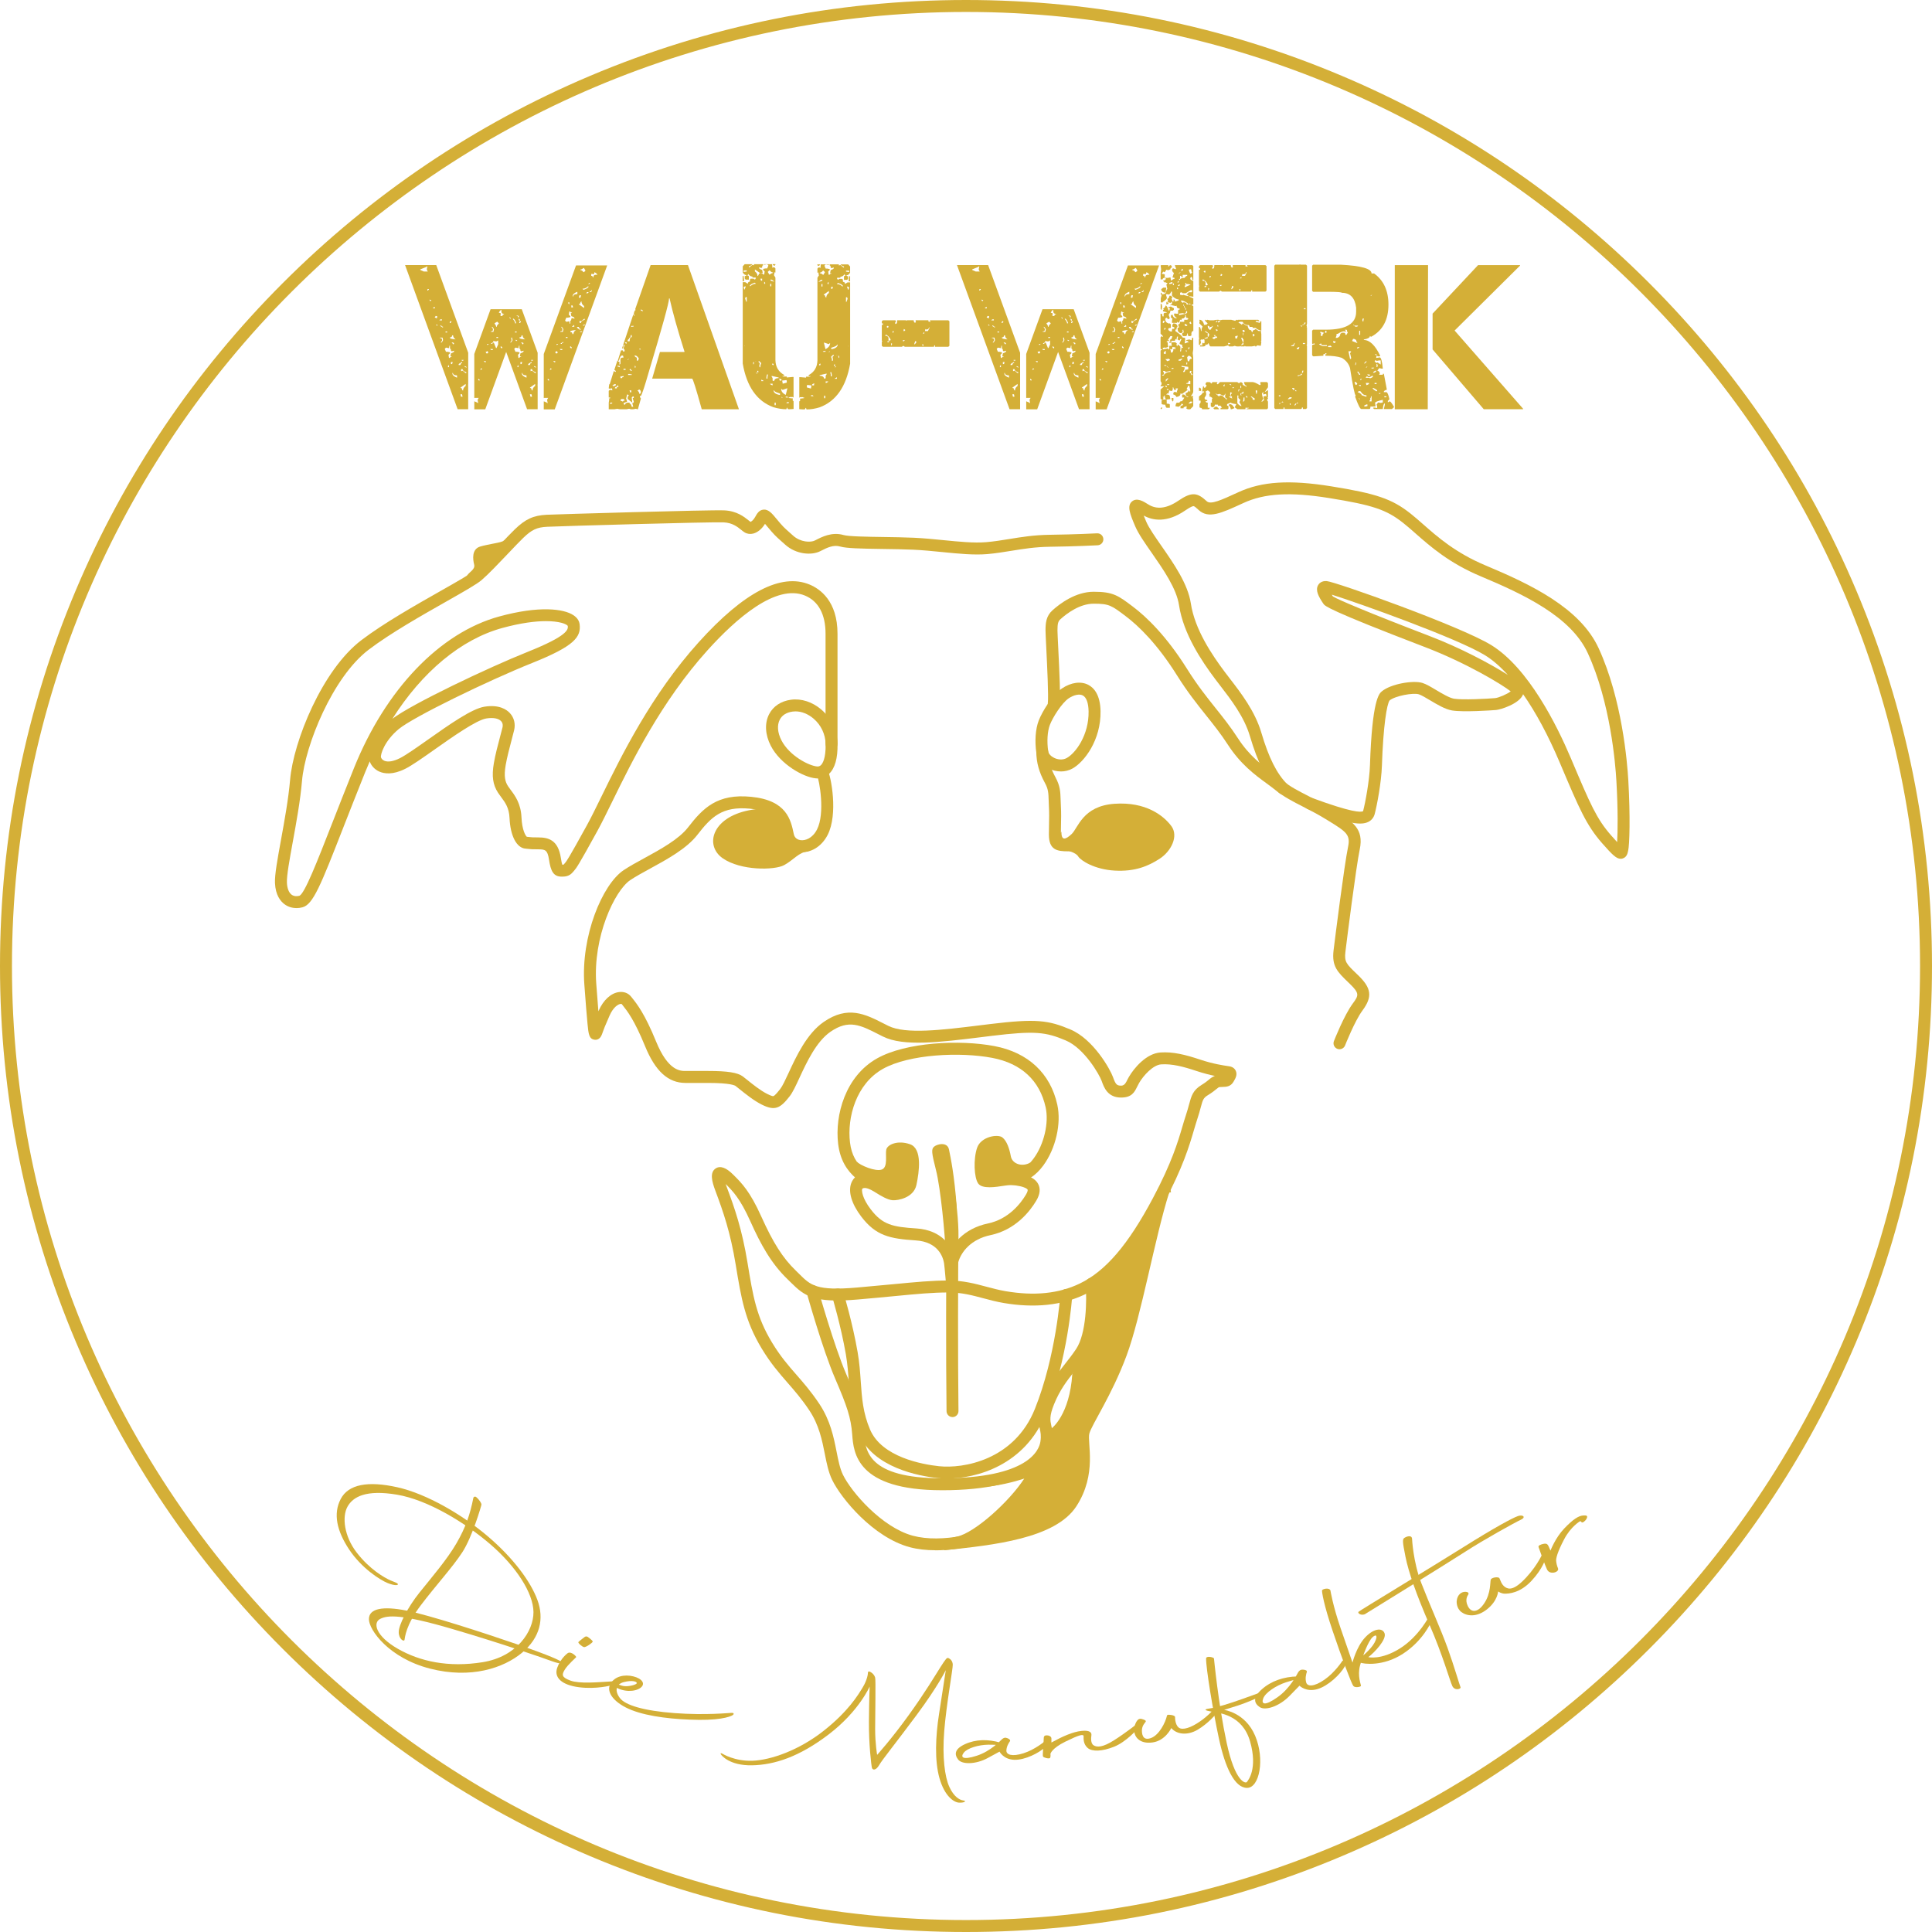 <?xml version="1.0" encoding="utf-8"?>
<svg xmlns="http://www.w3.org/2000/svg" data-name="Layer 1" id="Layer_1" viewBox="0 0 969.86 969.86">
  <defs>
    <style>
      .cls-1 {
        fill: #d4af37;
      }
    </style>
  </defs>
  <g>
    <path class="cls-1" d="M469.53,778.22c-4.5,0-8.86-.47-12.86-1.54-18.31-4.92-34.39-24.43-38.93-33.78-1.86-3.84-2.75-8.3-3.68-13.01-1.35-6.81-2.88-14.52-7.77-21.87-3.87-5.81-7.49-9.95-10.99-13.95-4.14-4.74-8.41-9.63-12.91-17.08-8.45-13.99-10.28-25.18-13.07-42.13-2.67-16.27-6.22-26.48-10.24-37.2-1.73-4.6-2.89-9.14.22-11.14,2.27-1.46,5.22-.4,8.77,3.15l.39.39c3.77,3.76,8.05,8.03,13.66,20.53,5.97,13.29,10.83,20.92,17.34,27.21.62.6,1.2,1.17,1.76,1.73,5.73,5.7,8.61,8.56,28.85,6.82,7.28-.63,13.24-1.2,18.5-1.7,11.6-1.11,19.27-1.84,27.64-1.84,7.3,0,13.25,1.59,18.99,3.12,3.23.86,6.28,1.67,9.59,2.24,14.52,2.47,26.68,1.22,37.19-3.81,12.97-6.21,24.33-19.46,36.82-42.97,9.44-17.76,12.51-28.19,14.75-35.81.58-1.96,1.12-3.81,1.71-5.56.75-2.24,1.22-4.02,1.65-5.59,1.16-4.3,1.92-7.15,6.34-9.84,1.77-1.08,2.78-1.91,3.59-2.58.9-.75,1.77-1.46,3.02-1.9-2.59-.54-5.75-1.33-9.25-2.49-6.78-2.26-12.39-3.68-17.72-3.31-4.07.29-8.89,5.6-11.02,9.27-.43.74-.75,1.4-1.07,2.04-1.3,2.63-2.64,5.35-8.02,5.35-6.8,0-8.64-5.19-9.73-8.3-1.08-3.05-8.61-16.38-18.04-20.37-10.01-4.24-15.43-4.95-37.16-2.3l-5.01.62c-21.09,2.6-39.31,4.86-49.63-.3-.78-.39-1.55-.78-2.3-1.16-8.94-4.55-14.84-7.55-24-1.23-7.16,4.94-12.02,15.45-15.58,23.13-1.88,4.07-3.37,7.28-4.93,9.28-4.69,6.03-7.37,7.48-13.99,4.17-4-2-8.28-5.45-11.11-7.73-.81-.66-1.51-1.22-2.05-1.63-.34-.25-2.58-1.52-13.63-1.52h-11.5c-8.71,0-15.17-5.88-20.32-18.5-5.36-13.12-8.93-17.61-11.07-20.29-.22-.28-.43-.54-.62-.79-.08-.1-.35-.12-.59-.09-1.15.14-3.61,1.53-5.49,5.8-2.53,5.75-2.92,6.85-3.36,8.12-.14.41-.29.83-.51,1.4-.99,2.63-2.75,2.79-3.71,2.66-2.77-.4-3.02-2.89-3.51-7.87-.39-3.86-.88-10.19-1.6-19.82-1.81-24.14,8.95-50.25,19.78-57.47,2.92-1.95,6.53-3.92,10.34-6,8.11-4.43,17.29-9.45,21.92-15.42,7.53-9.73,14.66-17.04,31.7-15.37,17.87,1.75,19.91,11.55,21.4,18.71.48,2.32,2.34,2.9,3.4,3.05,2.37.32,5.94-.88,8.24-5.33,4.18-8.09,1.2-24.87,0-27.23-.75-1.46-.19-3.28,1.27-4.05,1.46-.76,3.24-.24,4.02,1.21,1.79,3.33,5.43,22.39.04,32.82-3.07,5.95-8.71,9.29-14.38,8.52-4.35-.59-7.59-3.57-8.46-7.77-1.41-6.78-2.63-12.64-16.11-13.96-14.06-1.38-19.57,4.28-26.38,13.07-5.39,6.97-15.17,12.3-23.79,17.01-3.7,2.02-7.19,3.93-9.89,5.73-7.97,5.32-18.87,28.78-17.12,52.03.4,5.34.76,10.06,1.07,13.87.05-.11.1-.22.15-.33,2.35-5.35,6.18-8.84,10.25-9.34,2.45-.3,4.66.56,6.06,2.36.18.23.37.47.58.73,2.34,2.93,6.25,7.84,11.93,21.76,6.03,14.77,12.15,14.77,14.77,14.77h11.5c9.54,0,14.69.81,17.23,2.72.58.44,1.34,1.05,2.22,1.75,2.63,2.12,6.6,5.32,10.03,7.04.64.32,2.57,1.28,3.12,1.11.87-.27,2.74-2.69,3.45-3.59,1.14-1.47,2.64-4.7,4.22-8.12,3.85-8.3,9.11-19.68,17.62-25.54,12.1-8.35,20.86-3.89,30.12.83.74.38,1.49.76,2.26,1.14,8.7,4.35,26.92,2.1,46.21-.28l5.02-.62c22.96-2.79,29.21-1.93,40.23,2.74,11.56,4.89,20,20.05,21.36,23.9,1.29,3.65,1.9,4.29,4.08,4.29,1.1,0,1.98-.67,2.65-2.01.33-.66.73-1.48,1.26-2.39,2.5-4.31,8.63-11.74,15.79-12.25,6.33-.45,12.59,1.11,20.05,3.6,6.42,2.14,11.68,2.91,13.93,3.24l.61.09c2.05.31,2.91,1.52,3.24,2.22.95,1.99-.16,3.88-.89,5.14l-.2.35c-1.46,2.55-3.72,2.61-5.38,2.65-.42.01-.9.02-1.47.07-.55.04-.59.04-1.69.95-.91.75-2.16,1.78-4.29,3.08-2.37,1.44-2.62,2.37-3.67,6.27-.42,1.56-.94,3.51-1.75,5.92-.55,1.66-1.08,3.46-1.64,5.36-2.31,7.86-5.48,18.63-15.21,36.93-13.14,24.71-25.33,38.76-39.53,45.57-11.51,5.51-25.23,6.96-40.79,4.31-3.58-.61-6.91-1.5-10.13-2.36-5.62-1.5-10.93-2.92-17.45-2.92-8.09,0-15.64.72-27.07,1.82-5.27.5-11.25,1.08-18.56,1.71-21.99,1.89-26.64-1.63-33.6-8.54-.54-.54-1.1-1.09-1.7-1.67-8.2-7.92-13.39-17.35-18.65-29.07-5.13-11.44-8.82-15.14-12.38-18.69.12.37.27.77.43,1.2,4.14,11.03,7.78,21.53,10.54,38.34,2.76,16.84,4.43,27,12.28,40,4.23,7,8.15,11.49,12.3,16.24,3.62,4.15,7.37,8.44,11.46,14.57,5.56,8.34,7.21,16.67,8.67,24.03.9,4.52,1.67,8.42,3.19,11.56,4.25,8.74,19.6,26.45,35.09,30.61,14.6,3.92,34.82-1.29,47.7-6.95,7.85-3.45,22.58-23.98,27.6-31.6.91-1.38,2.77-1.77,4.16-.86,1.38.91,1.77,2.77.86,4.15-1.94,2.96-19.31,29.02-30.2,33.8-10.35,4.54-25.22,8.79-38.8,8.79l-.03-.03Z"/>
    <path class="cls-1" d="M410.42,390.77c-.26,0-.52-.01-.79-.03-6.25-.52-17.91-7.02-22.72-16.41-2.85-5.58-3.14-11.37-.78-15.88,2.07-3.96,5.96-6.51,10.95-7.19,5.19-.7,10.74,1.1,15.22,4.94,5.03,4.31,8,10.57,8.14,17.17h0c.15,7.23-1.29,12.32-4.28,15.13-1.59,1.5-3.57,2.27-5.75,2.27h0ZM399.32,357.11c-.48,0-.96.03-1.43.1-3.05.41-5.27,1.8-6.43,4.02-1.45,2.77-1.16,6.55.8,10.37,4.04,7.89,13.93,12.83,17.88,13.16.8.07,1.39-.13,1.93-.63.77-.72,2.54-3.21,2.39-10.63h0c-.1-4.9-2.31-9.55-6.04-12.74-2.76-2.36-6-3.65-9.09-3.65h-.01Z"/>
    <path class="cls-1" d="M148.8,455.85c-2.21,0-4.27-.65-5.98-1.93-2.04-1.51-4.52-4.59-4.78-10.65-.18-4.14,1.23-11.83,3-21.56,1.76-9.66,3.76-20.6,4.59-30.28,1.64-19.16,16.05-55.09,35.81-70.09,11.17-8.48,27-17.45,39.72-24.67,7.9-4.48,14.73-8.35,16.71-10.07,3.26-2.82,8.49-8.32,13.1-13.18,2.87-3.02,5.59-5.88,7.44-7.67,5.33-5.16,9.36-7.01,15.97-7.34,4.52-.22,81.98-2.53,89.15-2.21,6.35.28,10.08,3.28,12.31,5.07.34.27.66.54.91.71.43-.16,1.46-.87,2.33-2.45.9-1.63,1.92-3.48,4.16-3.7,2.54-.24,4.34,1.94,6.62,4.71,3.08,3.73,3.71,4.29,6.35,6.63.56.5,1.21,1.07,1.97,1.76,3.66,3.29,8.78,3.49,10.93,2.38,3.38-1.76,8.48-4.43,14.33-2.73,2.54.74,11.72.87,19.82.99,5.2.08,10.58.15,15.35.37,5.07.23,10.16.73,15.07,1.22,7.87.78,15.31,1.52,21.44,1,3.94-.34,7.62-.94,11.51-1.57,6.15-1,12.5-2.04,20.45-2.13,12.48-.15,23.53-.73,23.64-.73,1.67-.09,3.07,1.18,3.16,2.84.09,1.65-1.18,3.07-2.84,3.16-.11,0-11.28.6-23.89.74-7.5.09-13.62,1.09-19.55,2.05-3.84.62-7.8,1.27-11.97,1.63-6.68.57-14.39-.19-22.55-1.01-4.84-.48-9.84-.98-14.75-1.2-4.68-.21-10.01-.29-15.17-.36-11.21-.16-18.25-.31-21.41-1.23-3.27-.95-6.41.48-9.88,2.29-4.39,2.29-12.22,1.71-17.71-3.23-.76-.68-1.39-1.24-1.94-1.73-2.7-2.4-3.61-3.21-6.99-7.29-.46-.55-.86-1.03-1.2-1.42-1.51,2.49-3.67,4.29-5.85,4.87-1.55.41-3.11.2-4.4-.59-.56-.35-1.1-.77-1.71-1.27-1.87-1.5-4.42-3.56-8.8-3.75-6.5-.28-81.43,1.86-88.59,2.21-5.16.25-7.76,1.47-12.08,5.65-1.76,1.71-4.44,4.52-7.27,7.5-4.71,4.95-10.04,10.57-13.53,13.58-2.43,2.1-8.83,5.73-17.68,10.75-12.56,7.12-28.2,15.99-39.05,24.23-18.17,13.79-31.95,48.19-33.46,65.82-.85,9.96-2.88,21.06-4.67,30.85-1.57,8.62-3.06,16.76-2.91,20.23.12,2.89.96,5.05,2.36,6.08,1.29.96,2.86.82,3.95.54,2.65-1.25,8.71-16.72,16.37-36.3,3.14-8.03,6.7-17.12,10.96-27.73,15.87-39.53,43.13-68,72.91-76.16,20.01-5.48,32.39-3.92,37.31-.63,2.27,1.52,2.93,3.27,3.08,4.47.8,6.43-2.55,10.99-23.8,19.49-21.81,8.72-59.63,27.06-66.99,33.17-7.24,6.01-9.27,12.85-8.92,14.21.15.53.65,1.26,1.62,1.69,1.82.81,4.6.36,7.84-1.26,3.01-1.5,8.4-5.3,14.11-9.33,10.79-7.61,21.96-15.48,28.31-16.52,7.46-1.22,11.23,1.47,12.81,3.19,2.14,2.31,2.91,5.46,2.13,8.65-.34,1.39-.77,2.99-1.22,4.72-1.1,4.15-2.34,8.85-3.02,12.8-.98,5.71-.23,8.35,1.21,10.56.37.57.83,1.18,1.31,1.83,2.17,2.89,5.13,6.85,5.43,13.86.27,6.14,1.98,9.14,2.68,9.69.79.06,1.23.11,1.61.16.62.08,1.1.15,4.09.15,5.11,0,10.02,1.25,11.38,10.31.28,1.88.54,2.87.72,3.39.27,0,.54-.01.63-.02.13-.12.36-.39.55-.62l.22-.26c.75-.87,1.53-1.77,10.92-18.83,2.14-3.89,4.57-8.85,7.38-14.59,9.93-20.27,24.93-50.91,48.77-77.35,22.66-25.14,41.39-34.89,55.66-28.97,5.24,2.17,14.03,8.27,14.03,24.71v55.31c0,1.66-1.34,3-3,3s-3-1.34-3-3v-55.31c0-9.74-3.57-16.36-10.33-19.17-14.54-6.03-34.62,11.6-48.91,27.44-23.27,25.82-38.05,56-47.84,75.97-2.85,5.81-5.31,10.83-7.51,14.84-9.69,17.61-10.51,18.55-11.63,19.85l-.2.24c-1.04,1.22-2.34,2.74-5.47,2.74h-.36c-4.42.14-5.72-2.88-6.57-8.5-.74-4.95-1.98-5.2-5.44-5.2-3.22,0-3.92-.07-4.87-.2-.33-.04-.7-.09-1.43-.14-4.51-.3-7.68-6.34-8.08-15.4-.22-5.16-2.27-7.89-4.24-10.52-.55-.73-1.06-1.42-1.54-2.16-2.6-4.01-3.21-8.31-2.09-14.84.72-4.22,2.01-9.06,3.14-13.33.45-1.69.86-3.26,1.2-4.61.17-.7.31-2.05-.71-3.15-1.31-1.41-4.02-1.9-7.44-1.34-5,.82-17.04,9.3-25.83,15.5-6.15,4.34-11.47,8.08-14.88,9.79-6.24,3.12-10.49,2.47-12.96,1.38-2.29-1.02-4.07-2.91-4.83-5.12-.82,1.85-1.61,3.74-2.38,5.65-4.25,10.58-7.8,19.66-10.94,27.68-11.28,28.82-15.08,38.53-20.46,39.92-1.03.27-2.05.4-3.04.4v-.02ZM274.07,311.81c-5.27,0-12.5.86-21.9,3.43-20.75,5.69-40.29,22.08-55.19,45.59,9.62-7.37,47.97-25.63,67.96-33.62,20.09-8.04,20.31-11.16,20.09-13.01-.73-1-4.25-2.39-10.97-2.39h.01Z"/>
    <path class="cls-1" d="M672.42,526.72c-.37,0-.74-.07-1.1-.21-1.54-.61-2.3-2.35-1.69-3.89.21-.53,5.15-13.04,9.47-18.87,3-4.05,3.46-5.08-1.53-9.9l-.69-.67c-5.42-5.21-8.41-8.09-7.43-16.11.77-6.33,5.37-42.81,7.27-51.91,1.27-6.05-.76-7.55-9.54-12.94l-1.7-1.04c-3.96-2.44-7.68-4.34-11.28-6.18-5.01-2.56-9.74-4.98-13.83-8.3-1.42-1.15-2.97-2.29-4.61-3.49-5.78-4.23-12.97-9.5-19.4-19.42-3.52-5.43-7.09-9.91-10.88-14.65-4.61-5.77-9.38-11.74-14.61-20.09-10.07-16.06-19.49-24.97-25.63-29.62-7.29-5.53-8.42-6.38-16.21-6.38-6.99,0-13.46,4.88-16.69,7.79-1.18,1.06-1.49,2.23-1.49,5.66,0,.93.17,4.32.36,8.25.66,13.27,1.21,25.49.74,29.09-.21,1.64-1.72,2.8-3.36,2.59s-2.8-1.72-2.59-3.36c.44-3.37-.33-18.8-.78-28.02-.21-4.33-.37-7.46-.37-8.54,0-3.68.27-7.23,3.47-10.12,3.87-3.49,11.71-9.33,20.71-9.33,9.81,0,12.34,1.91,19.84,7.59,6.54,4.95,16.54,14.39,27.09,31.22,5.05,8.06,9.71,13.89,14.21,19.53,3.88,4.86,7.54,9.45,11.22,15.13,5.83,8.99,12.25,13.69,17.91,17.84,1.71,1.25,3.32,2.43,4.85,3.68,3.6,2.93,7.85,5.1,12.78,7.61,3.53,1.8,7.54,3.85,11.7,6.42l1.68,1.03c8.71,5.34,14.46,8.86,12.28,19.28-1.86,8.89-6.43,45.11-7.19,51.4-.61,5.05.46,6.09,5.64,11.06l.7.67c6.78,6.54,7.32,10.86,2.19,17.79-3.85,5.2-8.66,17.37-8.71,17.5-.46,1.18-1.6,1.9-2.79,1.9h0Z"/>
    <path class="cls-1" d="M532.56,387.26c-2.05,0-4.15-.49-6.12-1.47-3.39-1.69-5.7-4.57-6.17-7.7-.9-5.98-.47-12.1,1.16-16.35,1.75-4.58,6.94-12.98,11.73-16.18h0c4.56-3.04,9.49-3.7,13.19-1.76,2.71,1.42,5.98,4.87,6.12,13.22.25,14.45-8.15,25.55-14.19,28.83-1.74.94-3.71,1.42-5.72,1.42h0ZM536.49,350.55c-3.39,2.26-8,9.53-9.45,13.33-1.25,3.28-1.57,8.39-.83,13.32.17,1.16,1.32,2.43,2.91,3.22,1.66.83,4.18,1.3,6.3.15,4.58-2.48,11.25-11.64,11.05-23.45-.07-4.22-1.1-7.07-2.91-8.01-1.67-.88-4.45-.31-7.07,1.44h0Z"/>
    <path class="cls-1" d="M536.15,427.36c-5.44,0-9.61-.62-9.61-8.43,0-1.77.04-3.36.07-4.92.07-2.95.13-5.73-.07-9.4-.06-1.06-.09-2.01-.11-2.89-.12-3.72-.18-5.59-1.93-8.78-2.86-5.22-4.25-10.23-4.25-15.3,0-1.66,1.34-3,3-3s3,1.34,3,3c0,4.04,1.15,8.1,3.52,12.41,2.44,4.46,2.54,7.4,2.67,11.48.03.84.06,1.76.11,2.77.21,3.89.14,6.78.07,9.84-.03,1.52-.07,3.06-.07,4.78,0,1.43.15,2,.22,2.2.62.22,2.61.22,3.39.22,4.76,0,10.76-.72,10.82-.73,1.64-.21,3.14.97,3.34,2.61.2,1.65-.97,3.14-2.61,3.34-.26.03-6.42.78-11.54.78l-.02.02ZM532.8,421.22h.01-.01Z"/>
    <path class="cls-1" d="M813.5,431.09c-2.07,0-4.11-1.96-9.17-7.72-8.03-9.14-11.51-17.37-20.83-39.36l-.53-1.25c-5.73-13.53-11.96-25.1-18.37-34.26,0,.02-.02.04-.02.06-1.78,4.73-11.26,7.65-13.5,7.85-2,.18-16.55,1.18-22.15.24-3.41-.57-7.3-2.88-11.06-5.12-2.14-1.27-4.35-2.59-5.59-2.98-2.83-.9-11.87.75-14.69,3.05-1.41,1.84-3.21,12.83-3.87,32.74-.28,8.53-2.53,20.2-3.62,24.27-.47,1.75-1.53,3.1-3.07,3.9-3.58,1.86-9.5,1.4-30.45-6.32-1.55-.57-2.35-2.3-1.78-3.85.57-1.55,2.3-2.35,3.85-1.78,19.89,7.33,24.59,7.31,25.62,6.63,0-.01.02-.05.03-.12,1.09-4.09,3.17-15.25,3.42-22.92,1.09-32.98,4.61-35.95,5.93-37.07,4.45-3.76,15.8-5.71,20.44-4.24,1.91.6,4.2,1.97,6.85,3.55,2.98,1.77,6.69,3.98,8.98,4.36,4.28.71,17.13.02,20.62-.3,1.8-.16,6.13-2.03,7.83-3.4-4.45-3.51-22.39-14.32-43.02-22.21-48.99-18.75-50.28-20.68-50.97-21.71l-.15-.22c-2.14-3.18-4.09-6.52-2.53-9.2.39-.67,1.58-2.21,4.3-2.01,4.33.31,67.05,22.58,82.58,32.11,18.73,11.5,33.04,40.41,39.91,56.62l.53,1.25c9.29,21.94,12.42,29.34,19.81,37.74,1.23,1.4,2.21,2.48,2.97,3.3.31-5.02.47-16.01-.37-30.65-.5-8.82-3.03-39.53-14.35-64.17-8.44-18.37-32.13-29.53-53.67-38.56-15.88-6.65-25.32-14.96-32.9-21.63-2.19-1.93-4.26-3.75-6.25-5.31-8.35-6.58-15.28-8.89-37.07-12.39-19.51-3.13-32.36-2.39-42.94,2.47l-.57.26c-10.61,4.88-17.02,7.82-21.95,3.28-.88-.81-2.08-1.92-2.54-1.95-.36-.02-1.37.23-4.29,2.23-9.21,6.28-16.25,5-20.76,2.51.33.83.74,1.83,1.25,3.03,1.35,3.16,4.39,7.51,7.6,12.13,6.24,8.96,13.32,19.11,14.81,28.95,1.98,13.1,10.67,25.9,17.03,34.39.8,1.07,1.67,2.19,2.57,3.36,5.61,7.28,12.6,16.35,15.78,27.1,3.74,12.65,7.76,20.65,13.04,25.93,1.17,1.17,1.17,3.07,0,4.24-1.17,1.17-3.07,1.17-4.24,0-6.03-6.03-10.51-14.81-14.55-28.47-2.86-9.67-9.46-18.25-14.77-25.13-.92-1.19-1.8-2.33-2.62-3.43-6.75-9-15.98-22.65-18.17-37.09-1.27-8.45-7.93-17.99-13.79-26.41-3.54-5.08-6.6-9.47-8.2-13.19-2.7-6.31-4.23-10.29-1.62-12.5,2.49-2.12,5.9.05,8.15,1.48,4.26,2.71,9.34,2.09,15.11-1.84,6.88-4.69,9.6-4.05,14.28.27,1.99,1.83,7.31-.62,15.37-4.32l.57-.26c11.75-5.4,25.62-6.28,46.4-2.94,22.77,3.65,30.59,6.32,39.83,13.6,2.12,1.67,4.25,3.54,6.5,5.52,7.25,6.38,16.28,14.33,31.25,20.6,22.58,9.46,47.46,21.26,56.8,41.58,11.76,25.6,14.37,57.24,14.89,66.33,1.05,18.32.61,32.49-.08,35.28-.04.15-.07.3-.1.44-.18.88-.62,2.95-2.77,3.52-.34.09-.66.14-.99.14l.03-.03ZM669.14,299.43c2.55,1.61,18.46,8.35,48.36,19.8,15.77,6.03,30.87,14.12,39.41,19.55-3.82-4.21-7.66-7.53-11.46-9.86-13.9-8.53-63.74-26.31-76.91-30.41.18.28.38.58.6.92h0ZM669.38,299.78h0Z"/>
    <path class="cls-1" d="M475.16,647.44s-1-11.89-1.25-13.35c-.55-3.19-3.03-10.68-14.2-11.41-13.07-.85-20.04-2.31-27.4-12-4.85-6.39-6.65-12.54-4.94-16.88,1.1-2.78,3.52-4.62,6.82-5.18,1.64-.28,3.18.82,3.46,2.45s-.82,3.18-2.45,3.46c-1.79.31-2.12,1.15-2.25,1.47-.67,1.7,0,5.61,4.13,11.04,5.95,7.83,11.03,8.87,23.01,9.64,12.6.82,18.45,9,19.72,16.38.28,1.63-.81,3.18-2.45,3.47-.17.03-2.22,10.91-2.22,10.91h.02Z"/>
    <path class="cls-1" d="M446.82,600.39c-.39,0-.79-.08-1.17-.24l-.7-.3c-10.44-4.42-22.27-9.43-24.21-25.69-1.72-14.42,3.68-33.99,19.61-42.88,14.52-8.1,41.34-9.48,58.89-6.14,16.87,3.21,28.07,13.67,31.53,29.44,2.08,9.45-.79,21.95-6.97,30.4-3.86,5.28-8.54,8.31-13.54,8.77-1.64.16-3.11-1.06-3.26-2.71s1.06-3.11,2.71-3.26c4.09-.38,7.29-3.65,9.25-6.33,5.16-7.05,7.66-17.81,5.95-25.57-2.96-13.47-12.23-22.06-26.8-24.83-16.14-3.08-41.69-1.85-54.84,5.49-13.52,7.55-18.07,24.43-16.58,36.93,1.53,12.81,10.36,16.55,20.59,20.88l.7.3c1.53.65,2.24,2.41,1.59,3.93-.48,1.14-1.6,1.83-2.76,1.83v-.02Z"/>
    <path class="cls-1" d="M478.17,635.77c-.27,0-.54-.04-.82-.11-1.59-.45-2.52-2.11-2.07-3.7,1.95-6.92,8.41-15.23,20.69-17.79,10.32-2.16,16.36-9.97,19.04-14.44.92-1.54.97-2.33.85-2.55-.12-.23-1.53-2.25-12.43-2.6-1.66-.05-2.96-1.44-2.9-3.1.05-1.66,1.46-2.93,3.1-2.9,10.26.33,15.49,2.05,17.5,5.73,1.3,2.4.98,5.26-.97,8.51-3.18,5.31-10.4,14.6-22.96,17.22-9.65,2.02-14.67,8.32-16.14,13.55-.37,1.32-1.58,2.19-2.89,2.19h0Z"/>
    <path class="cls-1" d="M478.16,711.37c-1.64,0-2.98-1.32-3-2.96-.33-27.13-.23-70.96,0-87.27s-5.17-40.12-5.23-40.35c-.37-1.61.64-3.22,2.25-3.59,1.61-.37,3.22.64,3.59,2.25.23,1,5.62,24.74,5.38,41.78-.23,16.27-.33,60.02,0,87.11.02,1.66-1.31,3.02-2.96,3.04h-.04.01Z"/>
    <path class="cls-1" d="M475.35,742.23c-1.69,0-3.25-.09-4.66-.24-9.46-1.03-32.25-5.23-39.43-21.98-3.99-9.3-4.54-17.38-5.14-25.92-.31-4.54-.64-9.22-1.51-14.27-2.46-14.22-6.88-29-6.92-29.14-.48-1.59.42-3.26,2.01-3.74s3.26.42,3.74,2.01c.19.62,4.57,15.26,7.09,29.85.93,5.35,1.26,10.19,1.58,14.88.55,8.02,1.08,15.6,4.66,23.97,5.93,13.84,26.15,17.47,34.57,18.38,12.15,1.32,37.85-2.99,48.18-28.78,10.62-26.5,12.75-57.08,12.77-57.39.11-1.65,1.54-2.92,3.19-2.79,1.65.11,2.9,1.54,2.79,3.19-.08,1.29-2.2,31.82-13.18,59.23-10.48,26.14-34.93,32.75-49.75,32.75h.01Z"/>
    <path class="cls-1" d="M472.86,748.09c-42.95,0-44.37-18.87-45.05-27.93-.64-8.58-2.61-14.28-8.59-28.17-6.19-14.36-13.96-41.94-14.29-43.1-.45-1.6.48-3.25,2.08-3.7,1.6-.45,3.25.48,3.7,2.08.08.28,7.99,28.36,14.02,42.35,6.18,14.35,8.36,20.71,9.06,30.09.63,8.37,1.68,22.38,39.07,22.38,43.3,0,48.78-14.09,49.42-18.41.45-3.01.08-4.68-.35-6.61-.73-3.27-1.48-6.66,1.64-14.37,3.28-8.12,7.27-13.19,11.12-18.08,1.82-2.31,3.7-4.7,5.51-7.41,5.23-7.84,5.42-24.71,4.79-32.53-.13-1.65,1.1-3.1,2.75-3.23,1.67-.14,3.1,1.1,3.23,2.75.2,2.53,1.76,25.03-5.78,36.34-1.94,2.91-3.9,5.4-5.79,7.8-3.76,4.78-7.32,9.29-10.28,16.62-2.42,5.98-1.94,8.12-1.34,10.82.46,2.09,1.04,4.69.42,8.8-1.06,7.07-8.58,23.52-55.36,23.52h.02Z"/>
    <path class="cls-1" d="M252.92,271.39c-1.06,1.06-7.55,1.66-11.89,2.98s-3.65,6.49-3.01,9.02-2.48,3.71-3.56,5.57,7.75-.66,9.23-2.52,4.41-3.52,6.39-6.27c1.99-2.75,6.5-8.85,7.69-10.04s-4.85,1.26-4.85,1.26h0Z"/>
    <path class="cls-1" d="M532.81,417.52c0,4.55,1.96,4.17,5.18,1.14s5.49-14.02,21.41-15.16,24.82,6.06,28.61,11.18-.19,12.74-5.87,16.41-12.32,6.52-22.55,5.95-17.11-5.11-18.33-7.11-5.4-3.05-7.32-3.23-4.28-5.48-4.28-5.48l3.16-3.7h0Z"/>
    <path class="cls-1" d="M405.79,427.36c-4.75.31-7.44,4.43-12.26,6.98s-21.68,2.8-30.73-3.49-5.66-20.33,13.11-24.08c22.09-4.39,17.62,10.15,18.33,12.28s5.95,5.52,5.95,5.52l6.37,1.42-.77,1.37h0Z"/>
    <path class="cls-1" d="M517.11,583.67c-.19.1-.37.2-.56.29-4.03,1.86-8.45.07-9.11-3.49s-1.93-7.71-4.27-9.5-10.74-.41-12.67,5.23-1.52,15.01.55,17.91,8.82,1.79,13.22,1.1,10.19-.41,10.19-.41c0,0-1.79-1.24-.55-3.31s3.86-4.82,4.27-5.1"/>
    <path class="cls-1" d="M430.11,583.12c1.36,1.74,9.42,5.21,12.59,3.97s1.65-7.41,2.2-9.97,5.75-4.91,11.97-2.7,4.56,13.91,3.18,20.39-9.23,7.85-11.85,7.71-6.2-2.34-8.4-3.72-8.68-5.48-7.58,1.6-4.13-2.29-1.79-6,1.38-6.47.55-7.3-.88-3.97-.88-3.97h.01Z"/>
    <path class="cls-1" d="M480.28,605.96c-1.24-16.43-3.03-24.6-3.88-28.85-.84-4.25-6.33-2.67-7.59-1.4s-1.26,2.64,1.06,11.71,4.54,32.38,4.85,41.56,1.37,34.39,1.37,34.39c0,0,2.53-24.26,2.64-24.79s1.56-32.07,1.56-32.07"/>
    <path class="cls-1" d="M586.92,598.69c-7.18,22.54-13.94,61.75-21.38,81.8s-17.57,34.7-18.7,39.2,4.06,20.28-6.53,36.5-41.8,19.48-66.19,22.02c0,0-2.81-5.02,6.16-6.82s26.46-17.67,33.89-29.16c0,0-6.94,2.42-15.64,3.71s3.34-2.43,11.81-5.07c8.47-2.64,15.32-6.53,14.19-13.07s3.51-10.89,3.51-10.89c0,0,8.91-6.63,10.25-27.16,0,0,4.95-9.49,7.42-15.8s3.15-28.61,3.15-28.61c0,0,10.14-11.04,17.57-20.28s20.48-31.54,20.48-31.54l.93,4.96"/>
  </g>
  <g>
    <path class="cls-1" d="M238.97,751.46c1.76,1.47,2.77,3.22,2.71,3.87s-4.64,16.31-9.61,23.92c-4.96,7.61-13.03,16.31-20.76,26.5-7.74,10.19-8,16.38-8.25,17.47s-2.9-.39-2.9-3.93,4.45-12.38,10.45-19.86,13.93-16.7,18.57-24.76c4.64-8.06,6.77-14.31,8.45-22.76.26-.77,1.11-.65,1.35-.45h-.01Z"/>
    <path class="cls-1" d="M196.11,793.39c2.14.95,3.17,1.12,3.6,1.74s-1.24,1.12-5.09-.43-13.16-7.51-19.37-16.88-8.07-17.94-4.22-25.32c3.85-7.39,13.66-9.19,28.43-5.9s32.77,13.84,45.5,24.7c12.73,10.86,21.41,22.59,24.83,31.9s1.43,18.87-7.76,26.5-25.63,13.22-46.18,7.94-30.66-19.37-30.66-24.83,7.2-6.58,18.62-4.34,38.98,11.17,55.92,17.01c16.94,5.84,21.04,7.94,22.1,8.75s-.12,1.37-4.59-.25-24.64-8.75-50.28-16.26-32.34-6.95-36.12-5.03-2.3,8.57,8.81,14.96,25.46,9.54,42.64,6.77,25.57-15.52,25.51-25.14-8.81-22.97-21.54-33.95-31.53-22.41-46.99-25.01-22.03.99-24.83,6.02-1.74,14.83,4.66,23.09c6.39,8.26,13.62,12.47,17.01,13.97h0Z"/>
    <path class="cls-1" d="M284.99,829.87c1.73-1.11,4.43,1.69,4.26,2s-4.26,3.81-5.77,6.34-1.63,3.77,2.89,5.45,14.23.75,17.78.58,6.12-.49,6.12-.49l-3.46,2.31s-7.45,2.04-16.14.93-12.68-4.88-10.95-9.76,5.28-7.36,5.28-7.36h-.01Z"/>
    <path class="cls-1" d="M295.1,821.75s2.53,1.77,2.44,2.35-3.33,2.84-4.3,2.75-3.24-2.13-2.88-2.55,2.62-2.15,3.15-2.55,1.18-.3,1.6,0h-.01Z"/>
    <path class="cls-1" d="M308.45,846.59c4.43,2.97,10.29,2.74,13.04.73s.89-4.68-3.55-5.78-9.49-.13-11.62,3.99,2.22,9.58,10.82,12.95,21.55,4.75,33.84,4.88,16.94-2.08,17.21-2.71,0-.8-.98-.8-12.82,1.29-28.47.13-24.83-3.99-27.54-7.54-2.13-6.96,1.95-8.03,6.52-.31,6.52.49-3.95,1.77-6.12,1.55-3.77-1.24-3.77-1.24l-1.33,1.37h0Z"/>
    <path class="cls-1" d="M362.63,880.35s6.1,3.89,15.2,3.54,23.16-5.21,35.53-14.94,17.37-17.98,19.73-21.9,2.62-6.86,2.62-7.38.37-.89,1.41-.26,1.83,1.52,2.2,2.72,0,18.28,0,25.77,1,13.04,1,13.04c0,0,7.18-7.91,15.82-19.9s12.99-19.48,15.87-23.99,3.35-5.08,4.19-4.66,1.99,1.31,2.09,3.25-3.25,20.22-4.29,33.36c-1.05,13.15.31,23.1,2.57,28.02s5.08,6.55,6.97,6.81.63,1.2-2.04,1.1-7.28-3.25-9.85-12.15-1.99-21.26-.26-32.31,3.4-22.05,3.4-22.05c0,0-4.03,8.22-14.61,22.47s-17.18,22.31-18.85,25.19-3.3,2.51-3.61,1.41-1.62-11.89-1.52-23.46.37-17.39.37-17.39c0,0-5.39,12.41-20.37,23.88s-27.5,15.45-38.7,15.66-15.35-4.92-15.66-5.6.32-.5.82-.21l-.03-.02Z"/>
    <path class="cls-1" d="M502.23,874.83c-6.19-1.87-12.46-1.72-17.8.73s-5.4,5.2-3.42,7.75,8.89,2.44,14.82-.78l5.93-3.22s1.98,3.95,7.44,4.11c5.46.16,12.48-3.54,15.29-6.19s0-3.12,0-3.12c0,0-4.94,4.21-10.71,6.03s-8.63.73-8.58-1.35,1.25-3.95,1.72-4.58-.1-1.2-1.25-1.66-1.87-.16-2.65.52-5.62,6.03-12.74,8.32-8.23.73-6.45-1.56,7.44-3.95,12.38-4,5.98.42,5.98.42l.05-1.4v-.02Z"/>
    <path class="cls-1" d="M651.39,841.56c-6.93.12-13.29,2.3-17.98,6.49s-3.87,6.98-1.03,8.91c2.83,1.93,9.88-.42,14.92-5.58l5.04-5.16s3.28,3.34,8.92,1.73c5.64-1.61,11.65-7.6,13.68-11.18s-.99-3.14-.99-3.14c0,0-3.71,5.84-9.04,9.54-5.33,3.7-8.6,3.53-9.21,1.42s.02-4.38.3-5.16-.49-1.17-1.81-1.27-1.97.45-2.55,1.38-3.83,7.89-10.39,12.5-8.19,3.4-7.1.52,6.36-6.39,11.39-8.04,6.25-1.52,6.25-1.52l-.39-1.43h0Z"/>
    <path class="cls-1" d="M527.81,874.74v-1.99c0-1.07-1.26-1.65-2.47-1.6s-1.41.58-1.41,2.04-.68,8.01-.34,8.59,3.15,1.31,3.54.68.19-2.04.19-2.04c0,0,.58-2.72,7.47-6.11s9.17-3.98,9.17-2.72-.19,3.93,2.04,5.87,7.23,1.81,13.3-.62,11.79-8.94,11.79-9.08v-2.62s-5.92,4.71-11.79,8.44-8.64,3.59-10.29,2.57-1.26-3.93-1.12-5.14-.73-2.57-5.05-2.09-9.37,2.72-15.04,5.82h.01Z"/>
    <path class="cls-1" d="M572.94,862.86c2.08.52,2.43.97,2.18,1.46s-1.94,1.89-1.89,4.56,1.07,5.05,4.85,3.49,6.89-7.42,7.72-11.06c.1-.68,1.02-.53,2.14-.39s1.99.58,1.94,1.07.1,4.9,2.67,5.68,7.13-1.36,11.36-4.61,5.82-5.63,5.82-5.63l.63,3.11s-3.88,4.66-9.12,7.76-10.63,2.33-13.25-.82c0,0-2.96,6.36-9.46,7.23s-9.12-2.86-9.17-6.02,1.5-5.1,1.99-5.48,1.17-.45,1.6-.34h0Z"/>
    <path class="cls-1" d="M605.45,832.56c.03-1.5,3.87-.64,3.96,0s2.12,22.42,6.36,42.26,9.49,20.58,10.14,19.75,5.53-6.54,1.66-20.27-15.93-14.45-19.39-15.06-4.2-1.17-.79-1.62,9.95-2.48,16.4-4.79,8.94-3.22,8.94-3.22l-1.01,2.49s-5.9,2.67-10.23,4.05-7,2.21-7,2.21c0,0,10.63,1.29,15.59,12.99s2.2,26.17-4.07,26.17-11.03-10.39-14.1-24.69-6.54-35.57-6.45-40.27h-.01Z"/>
    <path class="cls-1" d="M667.88,798.46s1.24,7.69,5.08,18.83,5.99,17.33,5.99,17.33c0,0,1.89-7.69,6.12-12.38s8.8-5.41,9.97-2.35-5.02,9.64-8.14,11.99c0,0,6.39,1.63,15.96-4.43s14.66-16.29,14.66-16.29l.78,3.32s-3.97,9.19-14.01,15.7-19.74,5.15-21.57,4.43.33-2.48.33-2.48c0,0,5.08-4.04,6.91-7.43s1.04-4.69-.98-2.8-4.82,8.93-6.25,14.2.59,9.77.46,10.23-2.93,1.11-3.84,0-5.93-14.46-10.42-27.76-5.34-19.35-5.28-20.13,3.58-1.69,4.24,0v.02Z"/>
    <path class="cls-1" d="M708.85,772.48s.52,11.51,4.62,22.14,9.76,23.1,13.16,32.51,6.1,18.89,6.54,19.82-2.88,1.97-4.1-.55-4.76-15.42-11.4-30.64-10.56-26.46-12.13-34.31-1.57-8.8-.44-9.5,3.6-1.51,3.75.52h0Z"/>
    <path class="cls-1" d="M685.1,810.36s41.24-25.44,50.54-31.46,25.24-14.84,27.84-16,1.23-2.74-1.44-1.85-12.04,5.95-27.49,15.66-52.05,31.8-52.59,32.42,1.09,1.98,3.15,1.23h-.01Z"/>
    <path class="cls-1" d="M731.23,803.91c.3-3.71,2.74-4.92,4.47-4.82s1.62.91,1.37,1.37-1.88,2.44-.2,5.84,5.08,3.35,8.33-1.62,2.79-10.51,3.15-11.68,3.91-1.62,4.37-.71,1.02,3.2,2.84,4.42,4.52,1.77,10.66-4.9,8.48-12.71,8.48-12.71l1.22,3.15s-1.32,5.13-7.16,11.37-11.52,6.4-13.35,6.4-3.35-1.12-3.35-1.12c0,0-.25,4.72-5.53,8.93s-10.15,3.45-12.84,1.47-2.44-5.38-2.44-5.38h-.02Z"/>
    <path class="cls-1" d="M793.1,763.71s-4.54,2.61-7.88,8.96-4.2,9.64-4.03,11,.4,2.38.91,3.57-.96,2.04-2.16,2.21-2.55-.11-3.29-1.47-4.08-10.62-4.31-11.38,1.13-1.33,2.61-1.61,2.04.21,2.61,1.61.79,1.79.79,1.79c0,0,2.38-6.35,6.86-11.06s7.26-6.36,9.36-6.55,2.55.2,1.93,1.51-2.04,2.21-2.44,1.93-.54-.78-.96-.51h0Z"/>
  </g>
  <g>
    <path class="cls-1" d="M235.03,193.08l-.2.2h.2v12.16h-5.3l-26.39-72.37h15.65l16.05,44.01v16h0ZM212.77,136.31h2.02l-.5-.81v-.5l.25-1.26h-.25l-.25.25-3.08,1.26v.25l1.82.81h-.01ZM214.79,145.85l.5-.5v-.25h-.5l-.25.25v.5h.25ZM216.56,150.74l-.76-.3h-.25l.5.81.5-.5h0ZM218.32,154.78v-.56h-.5l-.56.56h1.06ZM219.28,159.83l.25-1.01-.76-.25-.56.76,1.06.5h0ZM219.79,163.41l-.5-.5h-.25v.5h.76,0ZM221.86,160.83v-.5h-.81l-.5.5h1.31ZM222.41,170.73l-.25-1.26h-1.31v.25c.71,0,1.06.25,1.06.76v.5l-.56.81v.25c.37-.07.72-.5,1.06-1.31ZM222.36,164.47v-.5c-.5,0-.76-.18-.76-.55h-.56v.25l1.31.81h0ZM225.89,179.66c0-.34.27-.5.81-.5v-.25h-.56v-.3l.25-1.26c1.04-.34,1.56-.67,1.56-1.01v-.3l-1.01.3h-.25l-.3-.3c0-.67-.17-1.01-.5-1.01v-1.51h-.25l-.25,1.26-1.26-.25h-.25l-.56.5v.25l.56,1.31h.76l1.26.25v.5l-.76.76.25,1.56h.5ZM224.48,166.89v-.5h-.81v.5h.81ZM225.39,184.3v-1.06l-.5.5v.56h.5ZM226.09,162.15l.5-.5v-.25l-.25-.25-.56.5v.5h.31ZM228.72,170.37c-.84-.57-1.26-1.24-1.26-2.02h-.5c0,.67-.35,1.01-1.06,1.01v.25c0,.34.94.59,2.83.76h-.01ZM226.95,182.74l.25-.76v-.25h-.81v1.01h.56ZM227.71,172.95l.25-.76h-.25l-.25-.25h-.76l1.01,1.01ZM229.43,189.6v-1.16c-1.31,0-2-.4-2.07-1.21h-.25v.3c0,.77.77,1.46,2.32,2.07ZM230.99,183.24l.25-.25c0-.5.25-.76.76-.76v-.56c-1.18.61-1.77,1.04-1.77,1.31v.25h.76ZM232.2,199.14l-.25-1.21h-.81l.3,1.21h.76ZM231.7,194.8c.24.84.49,1.26.76,1.26,0-.94.44-1.72,1.31-2.32v-1.01l-2.57,1.82v.25h.5ZM233.82,187.33h.25v-.5c-1.21-.34-1.82-.84-1.82-1.51h-.76v1.01l.76-.25,1.56,1.26h.01ZM232.5,181.17v-.25l.3-.25h-1.06v.25l.76.25ZM234.32,184.5c0-.23-.34-.49-1.01-.76v.5l1.01.25h0ZM261.93,155.23l7.97,21.85v16l-.2.2h.2v12.16h-5.3l-10.5-28.77-10.5,28.82h-5.5v-4.04l1.46.61.25.25h.25l-.25-1.26v-.5l.5-.81h-2.02l-.2.1v-22.15l8.18-22.46h15.66ZM240.07,190.21v.5l.25.25h.5v-.25l-.5-.5h-.25ZM241.59,184.81l-.5.81h.25l.76-.3-.5-.5h0ZM242.8,181.27l.56.55h.5v-.55h-1.06ZM243.76,176.73l.55.76.76-.25-.25-1.01-1.06.5ZM244.57,172.64v.5h.25l.5-.5h-.76,0ZM246.08,175.22l.5.5h.81v-.5h-1.31ZM246.89,164.01v.25l.56.81v.5c0,.5-.35.76-1.06.76v.25h1.31l.25-1.26c-.34-.81-.69-1.24-1.06-1.31ZM246.58,172.39v.25h.56c0-.37.25-.56.76-.56v-.5l-1.31.81h0ZM250.07,172.9v-2.02l-.81.5h-.5l-1.26-.25v.25l.25.25,1.26,3.08h.25l.81-1.82h0ZM249.06,164.06h.3c0-.54.34-1.06,1.01-1.56v-.25l-.76-.76-1.31.76v.25c.5.57.76,1.09.76,1.56ZM249.21,169.16v.5h.81v-.5h-.81ZM250.42,157.05c.67,0,1.01.17,1.01.5l-.25.81.25.25h.81c0-.54.25-.81.76-.81v-.25c-.88,0-1.31-.42-1.31-1.26v-.81c-.61.34-1.03.86-1.26,1.56h0ZM251.33,173.91v.5l.56.5.25-.25v-.25l-.5-.5h-.31ZM253.4,159.47c-.07-.07-.15-.13-.25-.2l-.05.05.3.15ZM256.32,160.13v-.5l-.5-.5v.5l.5.5ZM256.73,169.46l-.15.5c.13.1.2.27.2.5v.5l-.56.81v.25c.37-.07.72-.5,1.06-1.31l-.25-1.26h-.3ZM258.65,162.4l.5-.2c-.47-1.31-.96-2.07-1.46-2.27l-.25.25c.67.67,1.08,1.41,1.21,2.22ZM260.77,179.66c0-.34.27-.5.81-.5v-.25h-.56v-.3l.25-1.26c1.04-.34,1.56-.67,1.56-1.01v-.3l-1.01.3h-.25l-.3-.3c0-.67-.17-1.01-.5-1.01v-1.51h-.25l-.25,1.26-1.26-.25h-.25l-.56.5v.25l.56,1.31h.76l1.26.25v.5l-.76.76.25,1.56h.5ZM259.35,166.89v-.5h-.81v.5h.81ZM259.55,170.83l-.71-.25v.3l.25.25h.5v-.25l-.05-.05h0ZM259.4,158.61h.5c0,.5.17.76.5.76v-.76l-.76-.25h-.25v.25h.01ZM260.26,184.3v-1.06l-.5.5v.56h.5ZM260.97,161.19v-.81l-.56-.5v.76l.56.56h0ZM260.97,162.15l.5-.5v-.25l-.25-.25-.56.5v.5h.31ZM263.59,170.37c-.84-.57-1.26-1.24-1.26-2.02h-.5c0,.67-.35,1.01-1.06,1.01v.25c0,.34.94.59,2.83.76h0ZM261.83,182.74l.25-.76v-.25h-.81v1.01h.56ZM262.58,172.95l.25-.76h-.25l-.25-.25h-.76l1.01,1.01ZM264.3,189.6v-1.16c-1.31,0-2-.4-2.07-1.21h-.25v.3c0,.77.77,1.46,2.32,2.07ZM265.86,183.24l.25-.25c0-.5.25-.76.76-.76v-.56c-1.18.61-1.77,1.04-1.77,1.31v.25h.76,0ZM267.07,199.14l-.25-1.21h-.81l.3,1.21h.76ZM266.57,194.8c.24.84.49,1.26.76,1.26,0-.94.44-1.72,1.31-2.32v-1.01l-2.57,1.82v.25h.5ZM268.69,187.33h.25v-.5c-1.21-.34-1.82-.84-1.82-1.51h-.76v1.01l.76-.25,1.56,1.26h.01ZM267.38,181.17v-.25l.3-.25h-1.06v.25l.76.25ZM269.19,184.5c0-.23-.34-.49-1.01-.76v.5l1.01.25h0ZM272.98,201.46l1.46.61.25.25h.25l-.25-1.26v-.5l.5-.81h-2.02l-.2.1v-22.15l16.2-44.46h15.64l-26.34,72.27h-5.5v-4.04h0ZM274.95,190.21v.5l.25.25h.5v-.25l-.5-.5h-.25ZM276.46,184.81l-.5.81h.25l.76-.3-.5-.5h-.01ZM277.67,181.27l.56.55h.5v-.55h-1.06ZM278.63,176.73l.56.76.76-.25-.25-1.01-1.06.5h-.01ZM279.44,172.64v.5h.25l.5-.5h-.76.01ZM280.95,175.22l.5.5h.81v-.5h-1.31ZM281.76,164.01v.25l.55.81v.5c0,.5-.35.76-1.06.76v.25h1.31l.25-1.26c-.34-.81-.69-1.24-1.06-1.31h.01ZM281.46,172.39v.25h.56c0-.37.25-.56.76-.56v-.5l-1.31.81h-.01ZM285.8,156.39l-.25,1.56.76.76v.5l-1.26.25h-.76l-.56,1.31v.25l.56.5h.25l1.26-.25.25,1.26h.25v-1.51c.34,0,.5-.34.5-1.01l.3-.3h.25l1.01.3v-.3c0-.34-.52-.67-1.56-1.01l-.25-1.26v-.3h.56v-.25c-.54,0-.81-.17-.81-.5h-.5ZM284.08,169.16v.5h.81v-.5h-.81ZM285.29,151.75v.56l.5.5v-1.06h-.5ZM286.2,173.91v.5l.56.5.25-.25v-.25l-.5-.5h-.31ZM286.3,166.44v.25c.71,0,1.06.34,1.06,1.01h.5c0-.77.42-1.45,1.26-2.02-1.88.17-2.83.42-2.83.76h0ZM286.81,153.31v1.01h.81v-.25l-.25-.76h-.56ZM287.11,164.11h.76l.25-.25h.25l-.25-.76-1.01,1.01ZM287.51,148.52v.3h.25c.07-.81.76-1.21,2.07-1.21v-1.16c-1.55.61-2.32,1.3-2.32,2.07ZM289.68,164.11v.25c0,.27.59.71,1.77,1.31v-.56c-.5,0-.76-.25-.76-.76l-.25-.25h-.76,0ZM290.89,148.22l-.3,1.21h.81l.25-1.21h-.76ZM290.64,152.56v.25l2.57,1.82v-1.01c-.88-.61-1.31-1.38-1.31-2.32-.27,0-.52.42-.76,1.26h-.5ZM291.7,161.29l-.76-.25v1.01h.76c0-.67.61-1.18,1.82-1.51v-.5h-.25l-1.56,1.26h-.01ZM291.2,166.44v.25h1.06l-.3-.25v-.25l-.76.25ZM291.35,135.3v.3c.54,0,1.06.34,1.56,1.01h.25l.76-.76-.76-1.31h-.25c-.57.5-1.09.76-1.56.76ZM292.41,144.94l.5.56c1.51-.5,2.37-1.03,2.57-1.56l-.25-.25c-.84.84-1.78,1.26-2.83,1.26h0ZM292.76,163.11v.5c.67-.27,1.01-.52,1.01-.76l-1.01.25h0ZM294.22,147.21h.81l.5-.56h-.76l-.56.56h.01ZM295.28,142.57h.5l.5-.5h-.5l-.5.5ZM296.8,145.64v.5c-.5,0-.76.17-.76.5h.76l.25-.76v-.25h-.25ZM298.36,136.66c0,.67-.17,1.01-.5,1.01l-.81-.25-.25.25v.81c.54,0,.81.25.81.76h.25c0-.87.42-1.31,1.26-1.31h.81c-.34-.61-.86-1.03-1.56-1.26h-.01Z"/>
    <path class="cls-1" d="M345.35,133.08l25.59,72.37h-18.67c-2.83-10.26-4.44-15.39-4.84-15.39h-20.04l3.89-13.37h12.31v-.25c-3.43-10.8-5.92-19.68-7.47-26.65h-.25c0,2.02-3.42,14.42-10.25,37.19-1.95,6.8-3.25,10.73-3.89,11.81h-.5v.5l.5.76-1.51,5.4h-.25l-.76-.25-1.31.25h-1.26l-.81-.25-1.26.25h-3.33l-1.56-.25-.76.25v-.25l-.25.25h-3.08v-3.33l.25-1.56-.25-.76.25.25h.25l.25-.25v-.25h-.76v-3.33l.5-.5h.5l.81.25v-.25l-.25-.76h-.56l-.25.25-.76-.25.25-2.07h.25l2.07-6.66.76.5.25-.25v-.25l-.76-.56,1.51-4.59h.3c0,.34.25.5.76.5v1.56l.5-.56v-2.27c0-.54.5-.81,1.51-.81v-.25l-.25-.76h-.5c-.57,0-1.08.86-1.51,2.57h-.5v-.25l1.51-4.9h1.01v.5h.81v-.76l-.56-.76.56-1.56-.25-.25h-.3c0,1.21-.17,1.82-.5,1.82h-.25l5.65-16.96h.25v.5h.5l-.5-.76c.2-1.38.56-2.07,1.06-2.07l-.3-.25v-.25l7.72-22.05h18.72v.02ZM306.34,202.12v.76c.71-.23,1.06-.49,1.06-.76h-1.06ZM308.15,192.88c0,.34-.25.5-.76.5l.5.5h.25l1.01-.5v-.5h-1.01.01ZM309.67,194.14c-.67,0-1.01.27-1.01.81h1.01v-.56l.81-.25-.25-.76-.3.25h-.25v.5h-.01ZM309.92,183.65v.25l1.31.5-.25-.76h-1.06ZM311.48,188.74v1.06h.76c0-.34.25-.5.76-.5v-.56l-1.26.3-.25-.3h-.01ZM311.48,200.8v.3l1.26.5c0-.34.27-.5.81-.5v-.3l-.56-.5h-1.01l-.5.5ZM313,185.16v.5h1.06v-.5h-1.06ZM314.82,198.03l-.5,2.02.5,1.56-1.82.76.3.76h.5c0-.37.34-.71,1.01-1.01h1.26v.5c.47,0,.82.52,1.06,1.56h.76l-.5-1.82c.5,0,.76-.25.76-.76l-.5-1.56v-.25h.5v-.76h-.5l-.5.5v.25l.25,2.32-2.32-1.82v-1.01l.5-.76v-.25l-.76-.25v.02ZM313.81,171.84v.25l.5.5.25-.25v-.5h-.76.01ZM316.63,168.25c0,1.01-.35,1.51-1.06,1.51l.25.25v.25c-.5,0-.76.35-.76,1.06h1.01c0-1.38.35-2.07,1.06-2.07v-1.01h-.5ZM315.07,180.57v.25l.5-.5v-.25l-.5.5ZM315.32,187.73v.5h1.82v-.25l-.76-.25v.25l-.3-.25h-.76ZM316.38,185.16l-.3.25v.25l.81.56h.25v-.25l-.76-.81ZM316.08,195.96v.25l.3.76h.5v-1.01h-.81.01ZM316.88,163.61v.5l1.26-.25v-.25h-1.26ZM318.4,178.5c.47.67.91,1.01,1.31,1.01v1.56h.5l.5-1.01c-.34-.71-.84-1.23-1.51-1.56h-.81.01ZM318.65,183.65v1.01l.25-.25h.3l-.3-.76h-.25ZM320.72,195.46c0,.34-.25.5-.76.5.67.61,1.01,1.19,1.01,1.77h.25l.5-.5v-.25c0-.84-.34-1.35-1.01-1.51h.01ZM321.22,174.92l-.25.25v.25h.76l-.5-.5h-.01ZM321.73,155.38v.56l1.06.25v-.25l-.81-.56h-.25Z"/>
    <path class="cls-1" d="M383.1,132.62v.56c-.34,0-.5.34-.5,1.01l-.3.3h-.25l-1.01-.3v.3c0,.34.52.67,1.56,1.01l.25,1.26v.3h-.55v.25c.54,0,.81.17.81.5h.5l.25-1.56-.76-.76v-.5l1.26-.25h.76l.56-1.31v-.25l-.56-.5h-.25l-1.26.25-.05-.3h3.99c.1.47.15,1.09.15,1.87l.3-.3h.76l.5.56v2.02h-.76l.25.3v.25l-.25.76.76,1.26v41.48c.1,3.4,1.58,5.87,4.44,7.42v.25l-.25.25h-.3l-.25-.25v.5h2.07v.5l2.78-.25h.61v10.29h-.1l-.25-.25h-1.46l-.3.25-.25-.25v.5l2.02.25v.5l-.25.25.61.66v3.84c-.44.07-1.23.12-2.37.15-.5,0-.76-.25-.76-.76h-.25l-.25.76c-2.12,0-4.32-.35-6.61-1.06-8.21-3.06-13.31-10.36-15.29-21.9v-40.83h1.26l1.31.81c0-.71.34-1.06,1.01-1.06,0-1.01.17-1.51.5-1.51h1.31l.76.5.5-.81-.25-.25h-1.51v-.5c-.81,0-1.5-.42-2.07-1.26l-.5.76c.5,0,.76.17.76.5v1.56h-1.56l-.5-.5v-1.31c.54,0,.81-.17.81-.5-.71,0-1.31-.44-1.82-1.31v-3.08l.96-1.06h3.84c-.24.44-.81.79-1.72,1.06v.5h.25l1.56-1.26.76.25v-.56h4.64-.05ZM372.8,141.15v-2.57h.5v.5l.25,1.82-.25.25h-.5ZM374.87,136.26v-.5h-1.56v.76l1.56-.25h0ZM373.81,145.29l.5-1.31v-.25l-1.01.25.25,1.31h.26ZM373.76,173.65l.15.2.05-.3-.2.1h0ZM374.87,151.45v-2.32h-.56l-.25.76.55,1.56h.26ZM379.46,142.46l-.5-.56c-1.51.5-2.37,1.03-2.57,1.56l.25.25c.84-.84,1.78-1.26,2.83-1.26h0ZM378.1,182.84h.25l.25-1.01h-.5v1.01ZM381.53,137.32v-.25l-2.57-1.82v1.01c.87.61,1.31,1.38,1.31,2.32.27,0,.52-.42.76-1.26h.5ZM379.06,181.27l.05.05h.5v-.05h-.56.01ZM379.61,186.98v.25l.5.5c0-.5-.17-.76-.5-.76h0ZM380.67,186.98v-.81h-.56c0,.54.18.81.56.81ZM381.43,182.33l-.25,1.31c0,.5.17.76.5.76,0-.87.17-1.56.5-2.07l-1.01-1.01h-.25l-.25.25.76.76h0ZM382.59,140.9v-1.01h-.81v.25l.25.76h.56ZM382.19,191.32h1.01v-.25l-1.01-.5v.76h0ZM384.11,142.46v-.56l-.5-.5v1.06h.5ZM384.76,189.25v.81h.5v-.81l.25-1.26h-.5l-.25,1.26ZM387.99,137.06v-.3c-.54,0-1.06-.34-1.56-1.01h-.25l-.76.76.76,1.31h.25c.57-.5,1.09-.76,1.56-.76ZM387.59,193.39h.25v-.76h-1.26c0,.24.34.49,1.01.76ZM388.75,141.4l-1.31-1.01h-.76c0,.44.69.77,2.07,1.01ZM387.18,143.73v-1.26h-.5v1.26h.5ZM387.34,189l.5.81v1.26l.76.25c.17-1.01.92-1.51,2.27-1.51v-.3l-3.28-.76h-.25v.25ZM387.59,183.09l.76.25v-.5l-.5-.5-.25.76h-.01ZM389.25,132.62v.3l-.25.25v.25c-.61-.07-1.01-.34-1.21-.81h1.46ZM388.35,196.21c.17.98,1.09,1.65,2.78,2.02h.25l.25-.25v-.25l-.25-.25c-1.85-.54-2.78-1.04-2.78-1.51h-.25v.25h0ZM388.85,203.38h.56v-1.26h-.56v1.26ZM391.12,190.31l.25.25v.5h.76l.25-.25c0-.27-.34-.52-1.01-.76l-.25.25h0ZM394.45,198.23l.76-3.08v-.25l-2.32.81-.76-.56c0,1.28.77,2.31,2.32,3.08ZM392.64,199.79h.25l-.5-.5h-.25l.5.5ZM392.89,192.33v.3l2.07-.56v-1.01l-.25-.25-2.07.25.25,1.26h0ZM394.45,199.54h1.26v-.25l-1.26-.25v.5ZM394.7,202.37h1.26v-.5h-.76l-.5.5ZM421.1,132.72v.56l.76-.25,1.56,1.26h.25v-.5c-.91-.27-1.48-.62-1.72-1.06h3.84l.96,1.06v3.08c-.5.88-1.11,1.31-1.82,1.31,0,.34.27.5.81.5v1.31l-.5.5h-1.56v-1.56c0-.34.25-.5.76-.5l-.5-.76c-.57.84-1.26,1.26-2.07,1.26v.5h-1.51l-.25.25.5.81.76-.5h1.31c.34,0,.5.5.5,1.51.67,0,1.01.35,1.01,1.06l1.31-.81h1.26v40.83c-1.99,11.54-7.08,18.84-15.29,21.9-2.29.71-4.49,1.06-6.61,1.06l-.25-.76h-.25c0,.5-.25.76-.76.76-1.14-.03-1.94-.08-2.37-.15v-3.84l.61-.66-.25-.25v-.5l2.02-.25v-.5l-.25.25-.3-.25h-1.46l-.25.25h-.1v-10.3h.61l2.78.25v-.5h2.07v-.5l-.25.25h-.3l-.25-.25v-.25c2.86-1.55,4.34-4.02,4.44-7.42v-41.48l.76-1.26-.25-.76v-.25l.25-.3h-.76v-2.02l.5-.56h.76l.3.3c0-.77.05-1.4.15-1.87h3.99l-.05.3-1.26-.25h-.25l-.56.5v.25l.56,1.31h.76l1.26.25v.5l-.76.76.25,1.56h.5c0-.34.27-.5.81-.5v-.25h-.56v-.3l.25-1.26c1.04-.34,1.56-.67,1.56-1.01v-.3l-1.01.3h-.25l-.3-.3c0-.67-.17-1.01-.5-1.01v-.56h4.64-.04ZM407.37,193.49l-2.07-.25-.25.25v1.01l2.07.56v-.3l.25-1.26h0ZM407.93,198.38h-.76v.5h1.26l-.5-.5ZM408.63,192.48c-.67.24-1.01.49-1.01.76l.25.25h.76v-.5l.25-.25-.25-.25h0ZM411.76,132.72c-.2.47-.61.74-1.21.81v-.25l-.25-.25v-.3h1.46ZM412.87,140.5h-.76l-1.31,1.01c1.38-.23,2.07-.57,2.07-1.01ZM411.71,182.43l-.5.5v.5l.76-.25-.25-.76h-.01ZM414.99,187.58h-.25l-3.28.76v.3c1.35,0,2.1.5,2.27,1.51l.76-.25v-1.26l.5-.81v-.25ZM413.12,137.92h.25l.76-1.31-.76-.76h-.25c-.5.67-1.03,1.01-1.56,1.01v.3c.47,0,.99.25,1.56.76ZM412.87,143.83v-1.26h-.5v1.26h.5ZM414.39,176.08l-1.26.25v.25h1.26v-.5ZM414.03,148.12c.24.84.49,1.26.76,1.26,0-.94.44-1.72,1.31-2.32v-1.01l-2.57,1.82v.25h.5ZM416.71,172.19l-.76.56-2.32-.81v.25l.76,3.08c1.55-.77,2.32-1.8,2.32-3.08ZM414.29,198.63h-.56v1.26h.56v-1.26ZM415.75,191.47h-1.26v.76h.25c.67-.27,1.01-.52,1.01-.76ZM415.95,142.57v-1.06l-.5.5v.56h.5ZM416.71,176.33h-.25l-.5.5h.25l.5-.5ZM417.31,186.83h-.5l.25,1.26v.81h.5v-.81l-.25-1.26ZM418.68,178.4l-.25-.25h-.25l-1.01,1.01c.34.5.5,1.19.5,2.07.34,0,.5-.25.5-.76l-.25-1.31.76-.76h0ZM420.49,173h-.25c0,.47-.93.98-2.78,1.51l-.25.25v.25l.25.25h.25c1.68-.37,2.61-1.04,2.78-2.02v-.25h0ZM417.82,144.99l.25-.76v-.25h-.81v1.01h.56ZM419.23,182.99h-.56v.81c.37,0,.56-.27.56-.81ZM420.14,189.4l-1.01.5v.25h1.01v-.76h0ZM419.23,184.55l.5-.5v-.25c-.34,0-.5.25-.5.76h0ZM419.74,178.09v.05h.5l.05-.05h-.56.01ZM422.92,143.83l.25-.25c-.2-.54-1.06-1.06-2.57-1.56l-.5.56c1.04,0,1.98.42,2.83,1.26h0ZM421.25,178.65h-.5l.25,1.01h.25v-1.01ZM426.25,136.61v-.76h-1.56v.5l1.56.25h0ZM424.93,151.55l.56-1.56-.25-.76h-.55v2.32h.25-.01ZM425.99,145.39l.25-1.31-1.01-.25v.25l.5,1.31h.26ZM425.59,173.65l.05.3.15-.2-.2-.1h0ZM426.25,141.25l-.25-.25.25-1.82v-.5h.5v2.57h-.5Z"/>
    <path class="cls-1" d="M443.25,160.78h6.16l.5.5-.5.5v.81h.25c.5,0,.76-.61.76-1.82h4.34l.25.25.3-.25h3.33c.1.84.35,1.26.76,1.26l.25-.25h.25l-.25-.25v-.76h6.41v.76l.25-.25.25.25h.5v-.25l-.25-.25v-.25h9.23l.56.5v12.31l-.56.5h-6.66v-.76c-.34,0-.51.25-.51.76h-14.63l-.76-.5-.76.5h-9.49l-.56-.5v-2.02l.25-.3-.25-.25v-7.92h.56v-.76h-.56v-1.06l.56-.5h.02ZM444.77,167.95l-.25.25v.3l.25.25h.25l.25-.25.76,1.01v1.51h.3l.76-.25v-.25c-.47-1.11-1.25-1.97-2.32-2.57h0ZM445.02,164.11l.76.5.25-.76-.25-.25h-.25l-.5.5h-.01ZM445.52,171.28v.56h.5l.56-.56h-1.06ZM447.34,172.34v1.01h.25l.25-.76-.25-.25h-.25ZM448.1,166.18v1.01l.5-.5v-.5h-.5ZM453.25,170.78v.5h.5l.5-.5h-1.01.01ZM453.75,165.12l-.25,1.06h.5l.5-.5-.76-.56h.01ZM459.4,171.28l-.5,1.56h.25l.76-.76v-.81h-.51ZM462.99,172.85v.5l.5.5v-1.01h-.5ZM463.24,167.45h.76v-.76l-.76.76ZM466.32,164.37c0,.71-.5,1.06-1.51,1.06l-.25-.3-.25,1.06h1.51l.76-1.56v-.25h-.26Z"/>
    <path class="cls-1" d="M512.09,193.08l-.2.2h.2v12.16h-5.3l-26.39-72.37h15.64l16.05,44.01v16ZM489.83,136.31h2.02l-.5-.81v-.5l.25-1.26h-.25l-.25.25-3.08,1.26v.25l1.82.81h-.01ZM491.85,145.85l.5-.5v-.25h-.5l-.25.25v.5h.25ZM493.62,150.74l-.76-.3h-.25l.5.81.5-.5h.01ZM495.39,154.78v-.56h-.5l-.55.56h1.06-.01ZM496.34,159.83l.25-1.01-.76-.25-.55.76,1.06.5ZM496.85,163.41l-.5-.5h-.25v.5h.76-.01ZM498.92,160.83v-.5h-.81l-.5.5h1.31ZM499.47,170.73l-.25-1.26h-1.31v.25c.71,0,1.06.25,1.06.76v.5l-.55.81v.25c.37-.07.72-.5,1.06-1.31h-.01ZM499.42,164.47v-.5c-.5,0-.76-.18-.76-.55h-.55v.25l1.31.81h0ZM502.96,179.66c0-.34.27-.5.81-.5v-.25h-.56v-.3l.25-1.26c1.04-.34,1.56-.67,1.56-1.01v-.3l-1.01.3h-.25l-.3-.3c0-.67-.17-1.01-.5-1.01v-1.51h-.25l-.25,1.26-1.26-.25h-.25l-.56.5v.25l.56,1.31h.76l1.26.25v.5l-.76.76.25,1.56h.5ZM501.54,166.89v-.5h-.81v.5h.81ZM502.45,184.3v-1.06l-.5.5v.56h.5ZM503.16,162.15l.5-.5v-.25l-.25-.25-.56.5v.5h.31ZM505.78,170.37c-.84-.57-1.26-1.24-1.26-2.02h-.5c0,.67-.35,1.01-1.06,1.01v.25c0,.34.94.59,2.83.76h0ZM504.01,182.74l.25-.76v-.25h-.81v1.01h.56ZM504.77,172.95l.25-.76h-.25l-.25-.25h-.76l1.01,1.01ZM506.49,189.6v-1.16c-1.31,0-2-.4-2.07-1.21h-.25v.3c0,.77.77,1.46,2.32,2.07ZM508.05,183.24l.25-.25c0-.5.25-.76.76-.76v-.56c-1.18.61-1.77,1.04-1.77,1.31v.25h.76,0ZM509.26,199.14l-.25-1.21h-.81l.3,1.21h.76ZM508.76,194.8c.23.84.49,1.26.76,1.26,0-.94.44-1.72,1.31-2.32v-1.01l-2.57,1.82v.25h.5ZM510.88,187.33h.25v-.5c-1.21-.34-1.82-.84-1.82-1.51h-.76v1.01l.76-.25,1.56,1.26h.01ZM509.57,181.17v-.25l.3-.25h-1.06v.25l.76.25ZM511.38,184.5c0-.23-.34-.49-1.01-.76v.5l1.01.25h0ZM538.99,155.23l7.97,21.85v16l-.2.2h.2v12.16h-5.3l-10.5-28.77-10.5,28.82h-5.5v-4.04l1.46.61.25.25h.25l-.25-1.26v-.5l.5-.81h-2.02l-.2.1v-22.15l8.18-22.46h15.66ZM517.14,190.21v.5l.25.25h.5v-.25l-.5-.5h-.25ZM518.65,184.81l-.5.81h.25l.76-.3-.5-.5h-.01ZM519.86,181.27l.55.55h.5v-.55h-1.06.01ZM520.82,176.73l.55.76.76-.25-.25-1.01-1.06.5ZM521.63,172.64v.5h.25l.5-.5h-.76.01ZM523.14,175.22l.5.5h.81v-.5h-1.31ZM523.95,164.01v.25l.55.81v.5c0,.5-.35.76-1.06.76v.25h1.31l.25-1.26c-.34-.81-.69-1.24-1.06-1.31h.01ZM523.65,172.39v.25h.55c0-.37.25-.56.76-.56v-.5l-1.31.81ZM527.13,172.9v-2.02l-.81.5h-.5l-1.26-.25v.25l.25.25,1.26,3.08h.25l.81-1.82h0ZM526.12,164.06h.3c0-.54.34-1.06,1.01-1.56v-.25l-.76-.76-1.31.76v.25c.5.57.76,1.09.76,1.56ZM526.27,169.16v.5h.81v-.5h-.81ZM527.48,157.05c.67,0,1.01.17,1.01.5l-.25.81.25.25h.81c0-.54.25-.81.76-.81v-.25c-.88,0-1.31-.42-1.31-1.26v-.81c-.61.34-1.03.86-1.26,1.56h-.01ZM528.39,173.91v.5l.56.5.25-.25v-.25l-.5-.5h-.31ZM530.46,159.47c-.07-.07-.15-.13-.25-.2l-.05.05.3.15ZM533.39,160.13v-.5l-.5-.5v.5l.5.5ZM533.79,169.46l-.15.5c.13.1.2.27.2.5v.5l-.56.81v.25c.37-.07.72-.5,1.06-1.31l-.25-1.26h-.3ZM535.71,162.4l.5-.2c-.47-1.31-.96-2.07-1.46-2.27l-.25.25c.67.67,1.08,1.41,1.21,2.22ZM537.83,179.66c0-.34.27-.5.81-.5v-.25h-.55v-.3l.25-1.26c1.04-.34,1.56-.67,1.56-1.01v-.3l-1.01.3h-.25l-.3-.3c0-.67-.17-1.01-.5-1.01v-1.51h-.25l-.25,1.26-1.26-.25h-.25l-.55.5v.25l.55,1.31h.76l1.26.25v.5l-.76.76.25,1.56h.5-.01ZM536.41,166.89v-.5h-.81v.5h.81ZM536.62,170.83l-.71-.25v.3l.25.25h.5v-.25l-.05-.05h.01ZM536.47,158.61h.5c0,.5.17.76.5.76v-.76l-.76-.25h-.25v.25h.01ZM537.32,184.3v-1.06l-.5.5v.56h.5ZM538.03,161.19v-.81l-.56-.5v.76l.56.56h0ZM538.03,162.15l.5-.5v-.25l-.25-.25-.55.5v.5h.3ZM540.65,170.37c-.84-.57-1.26-1.24-1.26-2.02h-.5c0,.67-.35,1.01-1.06,1.01v.25c0,.34.94.59,2.83.76h-.01ZM538.89,182.74l.25-.76v-.25h-.81v1.01h.56ZM539.64,172.95l.25-.76h-.25l-.25-.25h-.76l1.01,1.01ZM541.36,189.6v-1.16c-1.31,0-2-.4-2.07-1.21h-.25v.3c0,.77.77,1.46,2.32,2.07ZM542.93,183.24l.25-.25c0-.5.25-.76.76-.76v-.56c-1.18.61-1.77,1.04-1.77,1.31v.25h.76ZM544.14,199.14l-.25-1.21h-.81l.3,1.21h.76ZM543.63,194.8c.24.84.49,1.26.76,1.26,0-.94.44-1.72,1.31-2.32v-1.01l-2.57,1.82v.25h.5ZM545.75,187.33h.25v-.5c-1.21-.34-1.82-.84-1.82-1.51h-.76v1.01l.76-.25,1.56,1.26h.01ZM544.44,181.17v-.25l.3-.25h-1.06v.25l.76.25ZM546.26,184.5c0-.23-.34-.49-1.01-.76v.5l1.01.25h0ZM550.04,201.46l1.46.61.25.25h.25l-.25-1.26v-.5l.5-.81h-2.02l-.2.1v-22.15l16.2-44.46h15.64l-26.34,72.27h-5.5v-4.04h.01ZM552.01,190.21v.5l.25.25h.5v-.25l-.5-.5h-.25ZM553.52,184.81l-.5.81h.25l.76-.3-.5-.5h-.01ZM554.73,181.27l.56.55h.5v-.55h-1.06ZM555.69,176.73l.56.76.76-.25-.25-1.01-1.06.5h-.01ZM556.5,172.64v.5h.25l.5-.5h-.76.01ZM558.01,175.22l.5.5h.81v-.5h-1.31ZM558.82,164.01v.25l.56.81v.5c0,.5-.35.76-1.06.76v.25h1.31l.25-1.26c-.34-.81-.69-1.24-1.06-1.31ZM558.52,172.39v.25h.56c0-.37.25-.56.76-.56v-.5l-1.31.81h-.01ZM562.86,156.39l-.25,1.56.76.76v.5l-1.26.25h-.76l-.55,1.31v.25l.55.5h.25l1.26-.25.25,1.26h.25v-1.51c.34,0,.5-.34.5-1.01l.3-.3h.25l1.01.3v-.3c0-.34-.52-.67-1.56-1.01l-.25-1.26v-.3h.55v-.25c-.54,0-.81-.17-.81-.5h-.5.01ZM561.14,169.16v.5h.81v-.5h-.81ZM562.35,151.75v.56l.5.5v-1.06h-.5ZM563.26,173.91v.5l.55.5.25-.25v-.25l-.5-.5h-.3ZM563.36,166.44v.25c.71,0,1.06.34,1.06,1.01h.5c0-.77.42-1.45,1.26-2.02-1.88.17-2.83.42-2.83.76h.01ZM563.87,153.31v1.01h.81v-.25l-.25-.76h-.56ZM564.17,164.11h.76l.25-.25h.25l-.25-.76-1.01,1.01ZM564.58,148.52v.3h.25c.07-.81.76-1.21,2.07-1.21v-1.16c-1.55.61-2.32,1.3-2.32,2.07ZM566.75,164.11v.25c0,.27.59.71,1.77,1.31v-.56c-.5,0-.76-.25-.76-.76l-.25-.25h-.76ZM567.96,148.22l-.3,1.21h.81l.25-1.21h-.76ZM567.7,152.56v.25l2.57,1.82v-1.01c-.88-.61-1.31-1.38-1.31-2.32-.27,0-.52.42-.76,1.26h-.5ZM568.76,161.29l-.76-.25v1.01h.76c0-.67.61-1.18,1.82-1.51v-.5h-.25l-1.56,1.26h-.01ZM568.26,166.44v.25h1.06l-.3-.25v-.25l-.76.25ZM568.41,135.3v.3c.54,0,1.06.34,1.56,1.01h.25l.76-.76-.76-1.31h-.25c-.57.5-1.09.76-1.56.76ZM569.47,144.94l.5.56c1.51-.5,2.37-1.03,2.57-1.56l-.25-.25c-.84.84-1.78,1.26-2.83,1.26h.01ZM569.82,163.11v.5c.67-.27,1.01-.52,1.01-.76l-1.01.25h0ZM571.29,147.21h.81l.5-.56h-.76l-.55.56ZM572.35,142.57h.5l.5-.5h-.5l-.5.5ZM573.86,145.64v.5c-.5,0-.76.17-.76.5h.76l.25-.76v-.25h-.25ZM575.43,136.66c0,.67-.17,1.01-.5,1.01l-.81-.25-.25.25v.81c.54,0,.81.25.81.76h.25c0-.87.42-1.31,1.26-1.31h.81c-.34-.61-.86-1.03-1.56-1.26h-.01Z"/>
    <path class="cls-1" d="M589.81,133.08h8.73l.5.5v6.91h-.5c0-1.01-.17-1.51-.5-1.51l-.5.5v.5c0,.34.5.69,1.51,1.06v7.92l-1.77-.25h-.25v.25l2.02.81v3.08h-.76v.5c.5,0,.76.17.76.5v12.31c-.67,0-1.01.61-1.01,1.82l.25.25-.76.5h-.76c-.34,0-.5-.44-.5-1.31h-.3c0,.88-.25,1.31-.76,1.31h-1.26l-.5-.5v-1.06c.5,0,.76-.17.76-.5l-.25-1.26-.25.25h-.25l.25.25v.76l-.55.5h-.76c-.84-.3-1.26-1.06-1.26-2.27v-.3l.76-.25-.5-1.51c.67,0,1.01-.44,1.01-1.31h2.07v-1.01h1.51l.3-.25h.25c0-.5-.35-.76-1.06-.76l-.25-1.56-.25.25h-.25l.25.25v.56l-.76.76-1.06.25v.76l-.25-.25h-.5l-.5,1.56-1.01-.56v.56h-2.57v-1.06l.25-1.26c-.5,0-.76-.17-.76-.5v-1.06l.76-.25c.3,1.21.99,1.82,2.07,1.82v-.25c-.88-.5-1.31-1.11-1.31-1.82l.5-.5.25.25h1.31v-1.51c0-.37.25-.56.76-.56v-.5c-1.01,0-1.51-.5-1.51-1.51l-.25.25h-.3l-2.27-.5-.25.25v-.5c.5,0,.76-.18.76-.56v-.76h-.5v.5l-1.31-.25h-.5v.25h.5v.5l-1.01.3v-1.31h.76v-1.01l-.25-.25v-.25c.67-.3,1.01-.82,1.01-1.56h.81l.76.76-.5.56.5,1.51h.5v-1.01h.25l.5.5-.25.25v.25h.5l1.56-.5v-.5c-.98,0-2.09-.61-3.33-1.82v-2.07h-.5c0,.4-.35.93-1.06,1.56l-.25-.25h-1.26l.5,1.77c0,.54-.69,1.23-2.07,2.07v.25h-1.01v-2.02l.5-1.82h-.5v-1.01h.5v.76c1.28,0,1.97-.34,2.07-1.01v-.3h-.25v.55c-1.38-.17-2.07-.77-2.07-1.82l1.01-.76h1.56l-.25,1.26v.5h.25c.03-.67.2-1.01.5-1.01l-.5-2.32.5-.5v-.25c-.5,0-.76-.17-.76-.5l-.25.25h-.25l-.81-.76v-.25c.87,0,1.31-.35,1.31-1.06l-.25-.25.25-.25.25.25h.76l1.31-.25.25,1.56h.25c.57-.54,1.08-.81,1.51-.81v-.5l-1.01-.25.76-2.32c-.44,0-.77-.5-1.01-1.51l.5-.76,1.26.5.3-.25-.56-1.56v-.25h0ZM586.48,133.08v.76h.25c0-.4.35-.66,1.06-.76l.5.76v.5c-.5,0-.76.27-.76.81l-1.06.5-1.01-.25c-.34.77-.67,1.19-1.01,1.26l-.25-.25h-.3l-.76,1.01,1.56.3v1.77c-.71,0-1.06.25-1.06.76h-1.01v-2.83l.25-2.27-.25-1.82.25-.25h3.6ZM582.64,152.56h.5l.25,1.31-.25,1.77-.5-.5v-2.57h0ZM585.22,153.37c.37,0,.87.86,1.51,2.57h.25l.3-1.31c-.54,0-.81-.17-.81-.5l1.31-.25,1.26.76h.25v.76l-.5.56h-1.26c0,.77-.27,1.36-.81,1.77h.25l-.25.25v.25l.55,1.56-.81.5-.76-.76h-.25l-.5.5c0,1.31.59,2.09,1.77,2.32v.25l.25-.25h.3l.5.5v1.77c-.88,0-1.31.19-1.31.56v.25c.3.67.91,1.01,1.82,1.01,0-1.01.17-1.51.5-1.51v.25l.76-.25v-.3c0-.34-.25-.5-.76-.5l-.25-.25v-.76l.5-.76c1.38,0,2.07.59,2.07,1.77-.34,0-.5.44-.5,1.31h-.55v.76c2.25,1.58,3.38,2.52,3.38,2.83,0,.34.42.5,1.26.5l.25.25v1.31l-.25,1.26h.25l1.31-.5.25.25v-.5c0-.34-.35-.5-1.06-.5,0-.37.44-.56,1.31-.56v-.25l1.51.56v-.3l.25-1.01h.5v5.9l-.25,1.82.25,2.27v16.96c0,.61-.34,1.3-1.01,2.07v.5l.25-.25h.76v.25l-.25.25.25,1.26v3.33l-1.51,1.56h-1.26l-.81-.5.25-.25v-.81l-1.51.56v.5h-1.56v-1.06l1.06-.5h.25v-.25l-.5-.5h-.3c0,.44-.5.96-1.51,1.56l-1.56-.3c.2-1.18.47-1.77.81-1.77h1.26c0-.5.44-.76,1.31-.76l1.01-1.56v-.25h-1.01v-1.51h1.01l1.51,1.26h.55v-.25c-.88,0-1.31-.52-1.31-1.56v-.25c.71,0,1.23-.42,1.56-1.26h.25v.5h.5v-.76l-.5-2.07h-.5l-.81,1.56.55.5-2.83,2.02-.81-.25v.25c0,.77-.67,1.3-2.02,1.56-.37-.77-.89-1.19-1.56-1.26v-.81l.5-.5h.25l1.31.25-.25-.25v-.25l.5-1.51h-1.31l.3.25v.5h-.81l-.5-1.06v-.25h-.25c0,1.21-.17,1.82-.5,1.82h-.5l-.81-.25v.25l-.5,1.51-.25-.25h-.25l-.5.56c1.21,0,1.82.34,1.82,1.01l.25,1.26-2.07.25.25.25v1.82c1.04,0,1.56.17,1.56.5v1.56h-1.56c-.3,0-.55-.52-.76-1.56-1.21,0-1.82-.17-1.82-.5v-1.82h.5v-.25c-.67,0-1.01-.17-1.01-.5v-4.59l1.82-1.56h-1.82v-.25l.5-.76v-.76l-.5-.81v-15.14c0-.34.25-.5.76-.5v-.25c-.5,0-.76-.17-.76-.5v-5.65l.5-.5h.25l.25.25h.25v-.25l-1.26-1.31v-9.99h.5l.5.5h-.25l.25.81h.55v-1.31c0-.34.5-.5,1.51-.5v-.25l-1.82-.5v-.56l.3-.25v-.25l-.3-.25c.64-.3,1.08-.81,1.31-1.51l.07-.07ZM583.15,204.44l.25.25v.25l-.5.5-.25-.25v-.25l.5-.5ZM583.9,186.22v.5h.55l-.25.25v.25l.25.76h-.25l-.81.25v.25h.81c.61-1.18,1.72-1.77,3.33-1.77v-.5l-2.32.5-.5-.5h-.81ZM583.9,161.04l-.25.81.25.25h.3l.5-.81-.25-.25h-.55ZM586.22,170.83h.76v.25l-1.26.25v.5h.5v1.01l.25,1.31-1.51.5v-.25l-1.31.25v.25l.25.25v.25l2.57-.5v.5h.5v-1.82h1.31l-.25-1.01.25-.76h1.77l.81.76-.25.25v.5l.5.56v-.81h.5l1.01,1.06v.25l-.25.25.25.25v.25l-.25,1.26h.5l.25-2.02.3.25h.5v-.25c-.34,0-.5-.44-.5-1.31-.88-.1-1.31-.35-1.31-.76l1.01-2.07h-.76v.56h-.76l-.25-.3h-.25l.25-1.26v-.25h-.5l-.25,1.51-.25-.25h-.3l-.25.81h-1.77v1.01h-1.06v-.5h.56v-.25l-.25-.81h.25c.4,0,.74-.59,1.01-1.77h-1.01l-1.31,2.07v.03ZM584.46,198.53c0,.5-.27.76-.81.76l.55.5-.3.25v.5h1.31v-.25c-.34-.37-.5-.96-.5-1.77h-.25ZM584.21,176.98v.5l.76.25.25-.25v-1.31h-.25l-.76.81ZM584.71,164.62l-.25.3v.76l.76-.76-.25-.3h-.26ZM584.71,183.14l-.25.25v.25h.25v-.25l.25.25h.5v-.25l-.76-.25h.01ZM584.96,193.64v.25l.5.5h.25v-.5l-.25-.25h-.5ZM585.22,180.06v.5l.76.76,1.31-.5v-.25l-.55-.5-1.26.25-.25-.25h-.01ZM585.22,190.56v1.01l1.26-1.51-.25-.25-1.01.76h0ZM585.72,183.65v.25l.76.76v-.25l-.76-.76ZM585.72,192.88l.5.5.76-.25v-.25h-1.26ZM585.72,195.2v.25l.5.5.5-.5-1.01-.25h.01ZM586.98,142.06v.5h.3l1.26-.25v-.76l-1.56.5h0ZM588.55,174.16c0,.84-.17,1.26-.5,1.26l-.76-.25c.34.4.5,1.01.5,1.82h.5c.3,0,.55-.44.76-1.31l-.25-.25,1.01-.5v.5h.25v-1.01l-1.51-.25h0ZM588.04,184.91v.25h1.01v-.5h-.25l-.76.25ZM589.05,199.79v1.31l-.5.5-.5-1.56.25-.25h.76-.01ZM588.8,142.31v.76h.5v-.76h-.5ZM590.87,144.38v.76h.5v-.76h-.5ZM591.12,141.56v.25h.5l.25-.76h-.25l-.5.5h0ZM591.37,143.32v.25h.5l.5-.5-.25-.25h-.25l-.5.5ZM591.63,137.42h.25l.76-.76h-.25l-.76.76ZM591.63,180.57v.5h1.01l.81-.76v-.25h-.3l-1.51.5h-.01ZM593.69,137.97v1.26h-.25l-.55-.5.25-.25h-.76v1.51h-.5v.5h.5c0-.61.77-.94,2.32-1.01.4-.67.82-1.01,1.26-1.01v-.5h-2.27ZM595.46,155.94c0,.88-.25,1.38-.76,1.51l-1.01-.25-1.82.25v.76l3.58-.76.5-.5v-.5l-.5-.5h.01ZM595.21,147.21h-1.51l-.55-.5-.76.25v1.01l1.31.25.25-.25,2.57.76v-.25c0-.34-.27-.5-.81-.5v-.25l1.06-1.01h1.51l.25-.81-.25-.25h-.5l-2.57,1.56h0ZM593.44,134.89l-.55,1.01h.55l.5-.5-.5-.5h0ZM593.14,150.79l-.25.25v.25l.81.76.25-.25h.5c.84,0,1.26.35,1.26,1.06h.81v-.3c-.71-.74-1.83-1.33-3.38-1.77h0ZM593.14,183.65v.5l1.56.25v.25c0,.57-.25,1.18-.76,1.82v.25h.5c.34,0,.5-.35.5-1.06l1.56-.25v-1.26l-3.38-.5h.02ZM593.44,178.5v.76h.25l.76-.25v-.5h-1.01ZM593.95,152.86v.5c.34,0,.5.34.5,1.01h.5l-.76-1.26v-.25h-.25.01ZM594.96,142.06l.25,1.26h-.5v.81h.25l2.32-1.06h.25v-.25l-1.26-.25h-.81v-.5h-.5ZM594.7,162.6v.25l.25.76h1.01v-.5l-1.01-.5h-.25ZM594.96,154.63v.76h.5l-.25-.76h-.25ZM595.21,175.92v.25l.5.5v-.76h-.5ZM595.71,181.83l-.25,1.06h.5v-1.06h-.25ZM596.77,191.06c0,.88-.44,1.31-1.31,1.31v.25l2.07.25v-1.56l-.76-.25ZM595.97,179.25v.25l.3,1.82h.76c0-.84.42-1.26,1.26-1.26-.1-.67-.61-1.19-1.51-1.56l-.81.76h0ZM596.52,174.41v1.01c.24,0,.49-.34.76-1.01h-.76ZM596.77,135.4c.34,1.35.67,2.02,1.01,2.02l.76-.76c-.34,0-.5-.42-.5-1.26l-.25-.25h-.25l-.76.25h-.01ZM596.77,152.86h1.01l-.5-.56-.5.56h-.01ZM596.77,202.37v.25h.25c1.01-.17,1.51-.42,1.51-.76v-.25h-1.01l-.76.76h.01ZM597.02,162.1l.5.5h.5v-.25l-.25-.81h-.25l-.5.56ZM597.53,186.22l-.25.25v.76c.5,0,.76.34.76,1.01h.76c-.67-.77-1.01-1.36-1.01-1.77h.5v-.25h-.76ZM602.43,133.08h6.16l.5.5-.5.5v.81h.25c.5,0,.76-.61.76-1.82h4.34l.25.25.3-.25h3.33c.1.84.35,1.26.76,1.26l.25-.25h.25l-.25-.25v-.76h6.41v.76l.25-.25.25.25h.5v-.25l-.25-.25v-.25h9.24l.56.5v12.31l-.56.5h-6.66v-.76c-.34,0-.5.25-.5.76h-14.63l-.76-.5-.76.5h-9.49l-.56-.5v-2.02l.25-.3-.25-.25v-7.92h.56v-.76h-.56v-1.06l.56-.5h0ZM602.12,160.53c1.08,0,1.85.77,2.32,2.32l-.25.25h.5l.25-.25.25.25h.3l.76-.76-1.31-1.31v-.5h.25l.3.25h.25l.25-.25,1.26.25h2.07l1.26-.25v.25l.25-.25h.81l.76.25,1.26-.25h4.39l2.02.5.56-.5h.25l.25.25.25-.25h10.24l.5.5v.25h-.25l-1.26-.25-.25.25v.25l2.07.56.25-.81h.5v4.64c-1.25-.17-2.19-.61-2.83-1.31h-1.56v-.5h-1.51c0-.67-.35-1.01-1.06-1.01v.25c.4,1.55.84,2.32,1.31,2.32.5,0,.76.25.76.76l.25.25h.25c0-.67.27-1.01.81-1.01l.76-.5,1.51,1.01h.55l.25-.25h.25l.25,1.77v3.38l-.25.25.25.25v.25l-.25,1.77-1.82-.25-.5.56h-.5v-.3l-1.82.3h-3.08l-.25-.3-.25.3h-1.82l-.25-.3-.25.3h-1.51l-1.06-.3-1.01.3h-1.82l-.5-.56-2.02.56h-6.71c-.34,0-.67-.52-1.01-1.56h-.25l-.5.76-.81-.25v.25c0,.54-.42.81-1.26.81h-1.51v-.56h1.26v-.25l-.25-.25.25-.76h.25l.25.25h.25l.25-.25v-1.26c0-.37-.25-.56-.76-.56l-.25.25h-.25l-.76-.25.25.25-.25.3v.25l.25.76-.5,1.26h-.56v-3.08l.25-.25-.25-.25v-5.4h.25c.37,0,.64.69.81,2.07h.25c0-1.04.17-1.73.5-2.07v-.25l-1.56-1.51v-.81l.3-.25-.3-.25v-.5l.03-.02ZM605.76,191.82h1.51l1.06.81c0-.54.17-.81.5-.81h2.27v.3l-.25.25v.25l.25.25h.3l1.01-1.06h8.73l.76.56,1.01-.56c.57.2.92.56,1.06,1.06l-.25.25,2.02,1.01v-.5c-.64,0-1.06-.61-1.26-1.82h4.34c.71,0,1.92.52,3.63,1.56l.5-.5-.25-.25v-.81h3.33l.5.56v2.02l-1.56,2.32h.25l1.06-.76h.25v3.33l-.25.25.25.25v.25l-.5.76.5.81v3.33l-.5.5h-10.29v-.25l1.06-.25v-.25h-.55v.25l-.25-.25h-.76v.76h-4.09l-1.31-1.01.81-1.56c-1.51-.17-2.46-.42-2.83-.76l-1.82.76v.76c.5,0,.76.27.76.81h-.25l.25.25v.25l-.5.5h-3.58v-.25c0-.34.25-.5.76-.5l-.76-1.06h-1.26v-.5h-1.56c0,.88-.5,1.31-1.51,1.31l-.55-.56v-1.77h.81l-.25-.25v-1.56l.25-.25v-.25c-.57-.5-1.09-.76-1.56-.76v-.25l.25-.25-.25-.25v-.25l.5-.81c-.1-.44-.52-.86-1.26-1.26l-1.06.5.3,1.26c0,.57-.27,1.18-.81,1.82v.5c0,.4.44.66,1.31.76v.56h-.81c0,.5.35.76,1.06.76v2.57h1.01v.25l-.5.5h-3.33c0-.5-.34-.76-1.01-.76l-.3-.25v-1.56l.55-.76v-1.01h-.81v-2.07l1.56-1.31c0-.5.34-.76,1.01-.76v-.5h-1.01l.5-2.57c.34,0,.5.25.5.76.71,0,1.06-.34,1.06-1.01l.25-.25-.25-.25h-.3v-.76l.56-.56h-.01ZM601.87,194.65h.56l.5.56v1.01h-1.06v-1.56h0ZM603.94,140.24l-.25.25v.3l.25.25h.25l.25-.25.76,1.01v1.51h.3l.76-.25v-.25c-.47-1.11-1.25-1.97-2.32-2.57h0ZM604.19,136.41l.76.5.25-.76-.25-.25h-.25l-.5.5h-.01ZM604.7,143.58v.56h.5l.56-.56h-1.06ZM604.7,169.77v.25h.25l1.31-.25v-.5h-.25l-1.31.5ZM604.95,166.18v.5h.55c0,.34.25.5.76.5v1.82h.5l.25-1.31c-.98-1.01-1.67-1.51-2.07-1.51h.01ZM606.26,163.61c0,.94.42,1.63,1.26,2.07l1.31-1.82v-.25h-.25c0,.34-.35.5-1.06.5v.5h-.25v-.5l-.5-.5h-.51ZM606.51,144.63v1.01h.25l.25-.76-.25-.25h-.25ZM607.27,138.48v1.01l.5-.5v-.5h-.5ZM609.34,168.25l.5.76-1.26.5c0,.27.34.52,1.01.76,0-.27.42-.52,1.26-.76l.25.25-.25-1.01-.25.25h-.5v-.76h-.76ZM610.1,204.19h.76l1.06,1.01v.25h-2.32l-.5-.5,1.01-.76h-.01ZM610.35,161.54v.3l.76-.3v-.5h-.25l-.5.5h-.01ZM610.35,165.17v.25l.25.76h.25l.55-.5-1.06-.5h.01ZM610.35,197.47v.25l1.56,1.31.5-.5h1.01l2.32,2.02.25-.25v-.25c-.67,0-1.01-.42-1.01-1.26l.25-1.31-.76,1.06h-.56l-1.77-.81-1.06.3-.76-.56h.03ZM611.1,163.11v.76h.56v-.25l-.56-.5h0ZM611.41,161.29v.55h.25l.76-.3v-.5h-.25l-.76.25ZM612.42,143.07v.5h.5l.5-.5h-1.01.01ZM612.92,137.42l-.25,1.06h.5l.5-.5-.76-.56h.01ZM614.18,193.39v.5h.55v-1.01l-.55.5h0ZM616.51,172.09v.76h.25l.81-.25v-.25l-1.06-.25h0ZM617.26,202.87c.94,0,1.63.52,2.07,1.56h.25v.5l-1.26.5h-.5c0-.71-.35-1.4-1.06-2.07l.5-.5h0ZM617.56,196.97v1.56l.25.25v.25h-.81c0,.27.52.61,1.56,1.01v-.25l-.25-.25v-.25l.25-.25-.76-.25c.07-.87.32-1.31.76-1.31l-.5-.5h-.5ZM617.26,192.88v.25l.81.25v-.25l-.25-.25h-.56ZM618.57,143.58l-.5,1.56h.25l.76-.76v-.81h-.51ZM618.57,164.62v.56h1.26v-.56l-.25.3h-.25l-.76-.3ZM618.57,194.4l.5.56.5-.56h-1.01.01ZM620.09,168.76v1.01l.81.25.5-1.51-1.31.25ZM621.15,198.53v3.84c.57.81,1.24,1.31,2.02,1.51v-.25l-1.01-1.77.5-1.06-1.01-1.01v-1.26h-.5ZM621.65,162.1c.5,0,1.11.34,1.82,1.01,0-.5.25-.76.76-.76,0,.27.59.69,1.77,1.26v-.5c-.81,0-1.56-.52-2.27-1.56h-1.56l-.5.56h-.02ZM621.9,195.46l-.25.25v.76h.25c0-.5.17-.76.5-.76v-.25h-.5ZM622.16,145.14v.5l.5.5v-1.01h-.5ZM622.41,139.74h.76v-.76l-.76.76ZM622.66,193.64v1.31l.5-.56-.25-.76h-.25ZM622.66,197.47v.25l.25.81h.25v-.25l-.25-.81h-.25ZM623.17,169.52v.5l.81,1.82h.25v-1.56c-.34,0-.5-.25-.5-.76h-.56ZM623.72,172.09c0,.5-.19.76-.56.76v.5l1.06-.5v-.76h-.5ZM623.17,197.22v.5l1.06-.25v-1.01l-.76.76h-.3ZM625.49,136.66c0,.71-.5,1.06-1.51,1.06l-.25-.3-.25,1.06h1.51l.76-1.56v-.25h-.26ZM623.72,165.68l.25,1.01h.5l.5-.5-.5-.5h-.76.01ZM623.97,167.19v1.06h.25v-1.06h-.25ZM624.23,199.54v.76l-.25,1.31h.25l.5-.5v-1.56h-.5ZM625.49,198.79v.5l.25.25h.5v-.25l-.5-.5h-.25ZM627.81,199.04l.25.25.25.25c.34,0,.5.34.5,1.01l.81.25.25-.25v-.5l-1.56-1.01h-.5ZM628.82,167.7l.25,1.31.81-.76-.56-.56h-.5ZM630.38,195.96v.5l.25,1.26h.25l.25-1.51-.25-.25h-.5ZM633.97,196.97l-.5.5c.17,1.31.42,2.17.76,2.57l-1.01,1.56h.5c0-.34.25-.5.76-.5v-.81l-.25-1.26,1.01-.25.3.25.25-.25-.25-1.06-1.31.3-.25-.3.25-.25v-.5h-.26Z"/>
    <path class="cls-1" d="M652.54,132.62l.25.25h2.83l.5.5v29.07l-.25,1.01.25.76h-.25l.25.25v8.48l-.25.3.25.25v31.34l-.5.5h-1.56v-.76h-.5c0,.5-.17.76-.5.76h-8.23v-.76h-.5v.76h-4.14l-.5-.5v-71.46l.5-.5h12.11l.25-.25h-.01ZM641.99,198.43v.5h.76v-.5h-.76ZM642.24,202.27v.76l.5-.5v-.25h-.5ZM643.25,202.02h1.06l-.55-.5-.5.5h-.01ZM646.58,200.2v.25c1.21-.17,1.82-.42,1.82-.76v-.25h-1.01l-.81.76ZM647.39,202.52l.25.76h.25v-.76h-.5ZM649.71,172.19c0,.64-.52,1.08-1.56,1.31v.25h1.31l.5-1.31v-.25h-.25ZM648.65,194.8v.25l.81.81h.25v-1.06h-1.06ZM650.47,202.52l-.5.5v.81l.76-1.06v-.25h-.26ZM650.22,195.86v.5h.76l-.5-.5h-.26ZM650.97,174.76v.5h1.01l.3-1.01h-.3l-1.01.5h0ZM651.23,202.02l-.25.25v.25h.76l-.5-.5h-.01ZM653.04,187.63c0,.5-.52.76-1.56.76v.5l2.07-.76v-.5h-.51ZM652.79,163.46l.5.5h.25v-.5h-.76.01ZM653.8,186.07l-.25,1.06h.5l.25-1.06h-.5ZM654.81,161.94c0,.67-.34,1.01-1.01,1.01v.25h.25c.77-.34,1.21-.67,1.31-1.01v-.25h-.56.01ZM654.05,172.19v.5h1.06v-.5h-1.06ZM654.56,154.73v.5h.81v-.5h-.81ZM659.2,132.88h13.88c10.29.54,15.44,2,15.44,4.39h1.26c4.81,3.47,7.22,8.68,7.22,15.64,0,7.71-2.93,13.1-8.78,16.2l-.5-.5c0,.84-1.03,1.45-3.08,1.82v.25c2.96,0,5.7,2.64,8.23,7.92l-.25.3h-1.01l-.25-.3h-.3l-.25,1.06h.25l1.56-.25c.67,0,1.19,1.88,1.56,5.65h-.55l-1.26-.25-1.01,1.26c.47,0,.89.35,1.26,1.06v.5l-.25.25v.25h1.82v-.5h.5l1.51,7.97c-1.01.34-1.51.67-1.51,1.01v.25h1.26c.5,0,1.03,1.19,1.56,3.58l-.81.81v.76l.81-.5h.25c.4.17,1.09,1.11,2.07,2.83l-1.06,1.01h-4.09l.5-2.07v-.76c-.5,0-.84.94-1.01,2.83h-4.39l-.5-.5.25-.25h.5l1.31.25v-.76l-.3-1.06.81-1.01,1.26.25,1.06-.25v-1.31c-2.59.57-3.89,1.09-3.89,1.56l.25,1.56-.25.25h-2.32c0,.84-.17,1.26-.5,1.26h-4.09c-.57,0-1.6-2.05-3.08-6.16l.25-.76c-.47,0-1.41-4.54-2.83-13.63-.61-2.15-1.99-3.87-4.14-5.15-2.02-.71-4.76-1.06-8.23-1.06v-.76h.5v-.5h-.5c0,.34-.34.5-1.01.5v.76l-4.39.3h-.76l-.5-.56v-4.84c0-.37.42-.56,1.26-.56v-.5h-.25l-.76.25-.25-.25v-6.41l.5-.5h6.41c10.13,0,15.19-2.99,15.19-8.98v-2.07c-.61-4.98-3.01-7.47-7.22-7.47,0-.3-2.14-.47-6.41-.5h-7.97l-.5-.5v-12.62l.5-.5h.02ZM662.28,172.69v.25l1.56.81h2.27v-.5h-2.27c-.37,0-.56-.27-.56-.81l-1.01.25h.01ZM662.78,166.54v.5l.5.56-.25.25v.76h1.06l-.25-.25v-.25l.76-1.06-1.56-.5h-.26ZM665.36,166.03l-.25,1.01h.76v-1.01h-.51ZM666.42,173.75l.5.5h1.51v-.25l-.5-.5-1.51.25ZM669.24,171.43l.25.76h.5l.5-.5v-.25l-1.26-.25v.25h.01ZM675.15,165.53l.5.76-.25.25h-.25l-.25-.25c-.88,0-2,.44-3.38,1.31h-.76l.25.25v.25l-.5,1.51h.76c1.04-.37,1.56-1.04,1.56-2.02l.76-.56h1.06c.5,0,.76.35.76,1.06h.5l.76-1.31c-.34,0-.5-.34-.5-1.01l-.25-.25h-.77ZM676.91,176.33l.81,3.84h.5v-.76l-.5-2.07.5-.76v-.25h-1.31ZM679.24,170.12l-.5,1.06,2.57,1.01v-.5c-.34,0-.5-.34-.5-1.01l-1.06-.56h-.51ZM679.24,162.95l1.06,1.01h1.01l.5-.5h-2.07v-.5h-.5ZM679.99,191.72c.2,1.04.47,1.56.81,1.56l.5-.5v-.3l-.76-.76h-.55ZM680.55,181.98l-.25,1.01v.25h.25l.25-1.01v-.25h-.25ZM681.56,174.26l-.25.25v.5l1.01-.5v-.25h-.76ZM681.3,186.57l1.01,1.56h.5v-.5c-.5,0-.76-.35-.76-1.06h-.76.01ZM681.56,196.87c1.11.34,1.8.86,2.07,1.56l2.32.76v-.76c-1.18,0-2.12-.61-2.83-1.82l-.3-.25h-.76l-.5.5h0ZM682.06,193.28l.5.5h.56v-.5h-1.06ZM682.06,199.95l.5.5h.25l-.5-.5h-.25ZM682.31,166.03v2.07h.5v-2.07h-.5ZM682.82,190.46v.25h.55v-.76l-.55.5h0ZM684.13,159.88l-.25.76.25.76h.25l.25-1.51h-.5ZM684.89,182.23v.25h.25l.81-.76v-.56l-1.06,1.06h0ZM684.89,203.53v.56h.25l1.31-.25v-.81h-.5l-1.06.5ZM685.64,184.55h.3l.5-.56h-.25l-.55.56ZM686.96,189.4l-.76-.5-.55.5v.25h1.82l.25.3c1.04-.37,1.56-.72,1.56-1.06l-.25-.25h-.25c-.64.5-1.25.76-1.82.76ZM685.64,192.23l.3,1.06h.25l1.01-.5v-.56h-1.56ZM686.45,187.88v.25l.5.5h.5l.5-.5-1.51-.25h.01ZM688.22,198.94c0,.67-.17,1.01-.5,1.01l.25.25v.25l-.5.81v.25h1.06v-2.57h-.31ZM687.97,148.57h.25l.56-.5h-.25l-.55.5h-.01ZM688.52,184.55v.5l1.26-.25v-.25h-1.26ZM689.03,194.8c0,.34.59.86,1.77,1.56h.55v-.25c0-.27-.61-.71-1.82-1.31h-.5ZM689.28,187.13h.5l1.01-.56v-.5h-.25c-.77.34-1.19.69-1.26,1.06ZM690.54,180.67l-.5.81,1.01.76.3-.25h.25l1.51,1.01v-2.07h-.76l-1.31.25-.5-.5h0ZM690.04,192.23v.56h1.01v-.56h-1.01ZM690.29,177.84v.25l.76.25v-.5h-.76ZM691.04,182.74v1.56c.37,0,.56-.27.56-.81l-.25-.76h-.31ZM692.1,197.37l.5.5.5-.5h-1.01.01ZM694.93,198.94v.5h1.01v-.5h-1.01Z"/>
    <path class="cls-1" d="M716.88,133.08l-.15,72.37h-16.55v-72.37h16.71-.01ZM742.02,133.08h21.04v.25l-32.85,32.6,34.37,39.26v.25h-19.73l-25.69-30.03v-17.97l22.86-24.38v.02Z"/>
  </g>
  <path class="cls-1" d="M484.93,969.86c-65.46,0-128.97-12.82-188.76-38.11-57.75-24.42-109.61-59.39-154.14-103.92s-79.5-96.39-103.92-154.14C12.82,613.9,0,550.39,0,484.93s12.82-128.97,38.11-188.76c24.42-57.75,59.39-109.61,103.92-154.14s96.39-79.5,154.14-103.92C355.96,12.82,419.47,0,484.93,0s128.97,12.82,188.76,38.11c57.75,24.42,109.61,59.39,154.14,103.92s79.5,96.39,103.92,154.14c25.29,59.79,38.11,123.29,38.11,188.76s-12.82,128.97-38.11,188.76c-24.42,57.75-59.39,109.61-103.92,154.14s-96.39,79.5-154.14,103.92c-59.79,25.29-123.29,38.11-188.76,38.11ZM484.93,6C220.85,6,6,220.85,6,484.93s214.85,478.93,478.93,478.93,478.93-214.85,478.93-478.93S749.01,6,484.93,6Z"/>
</svg>